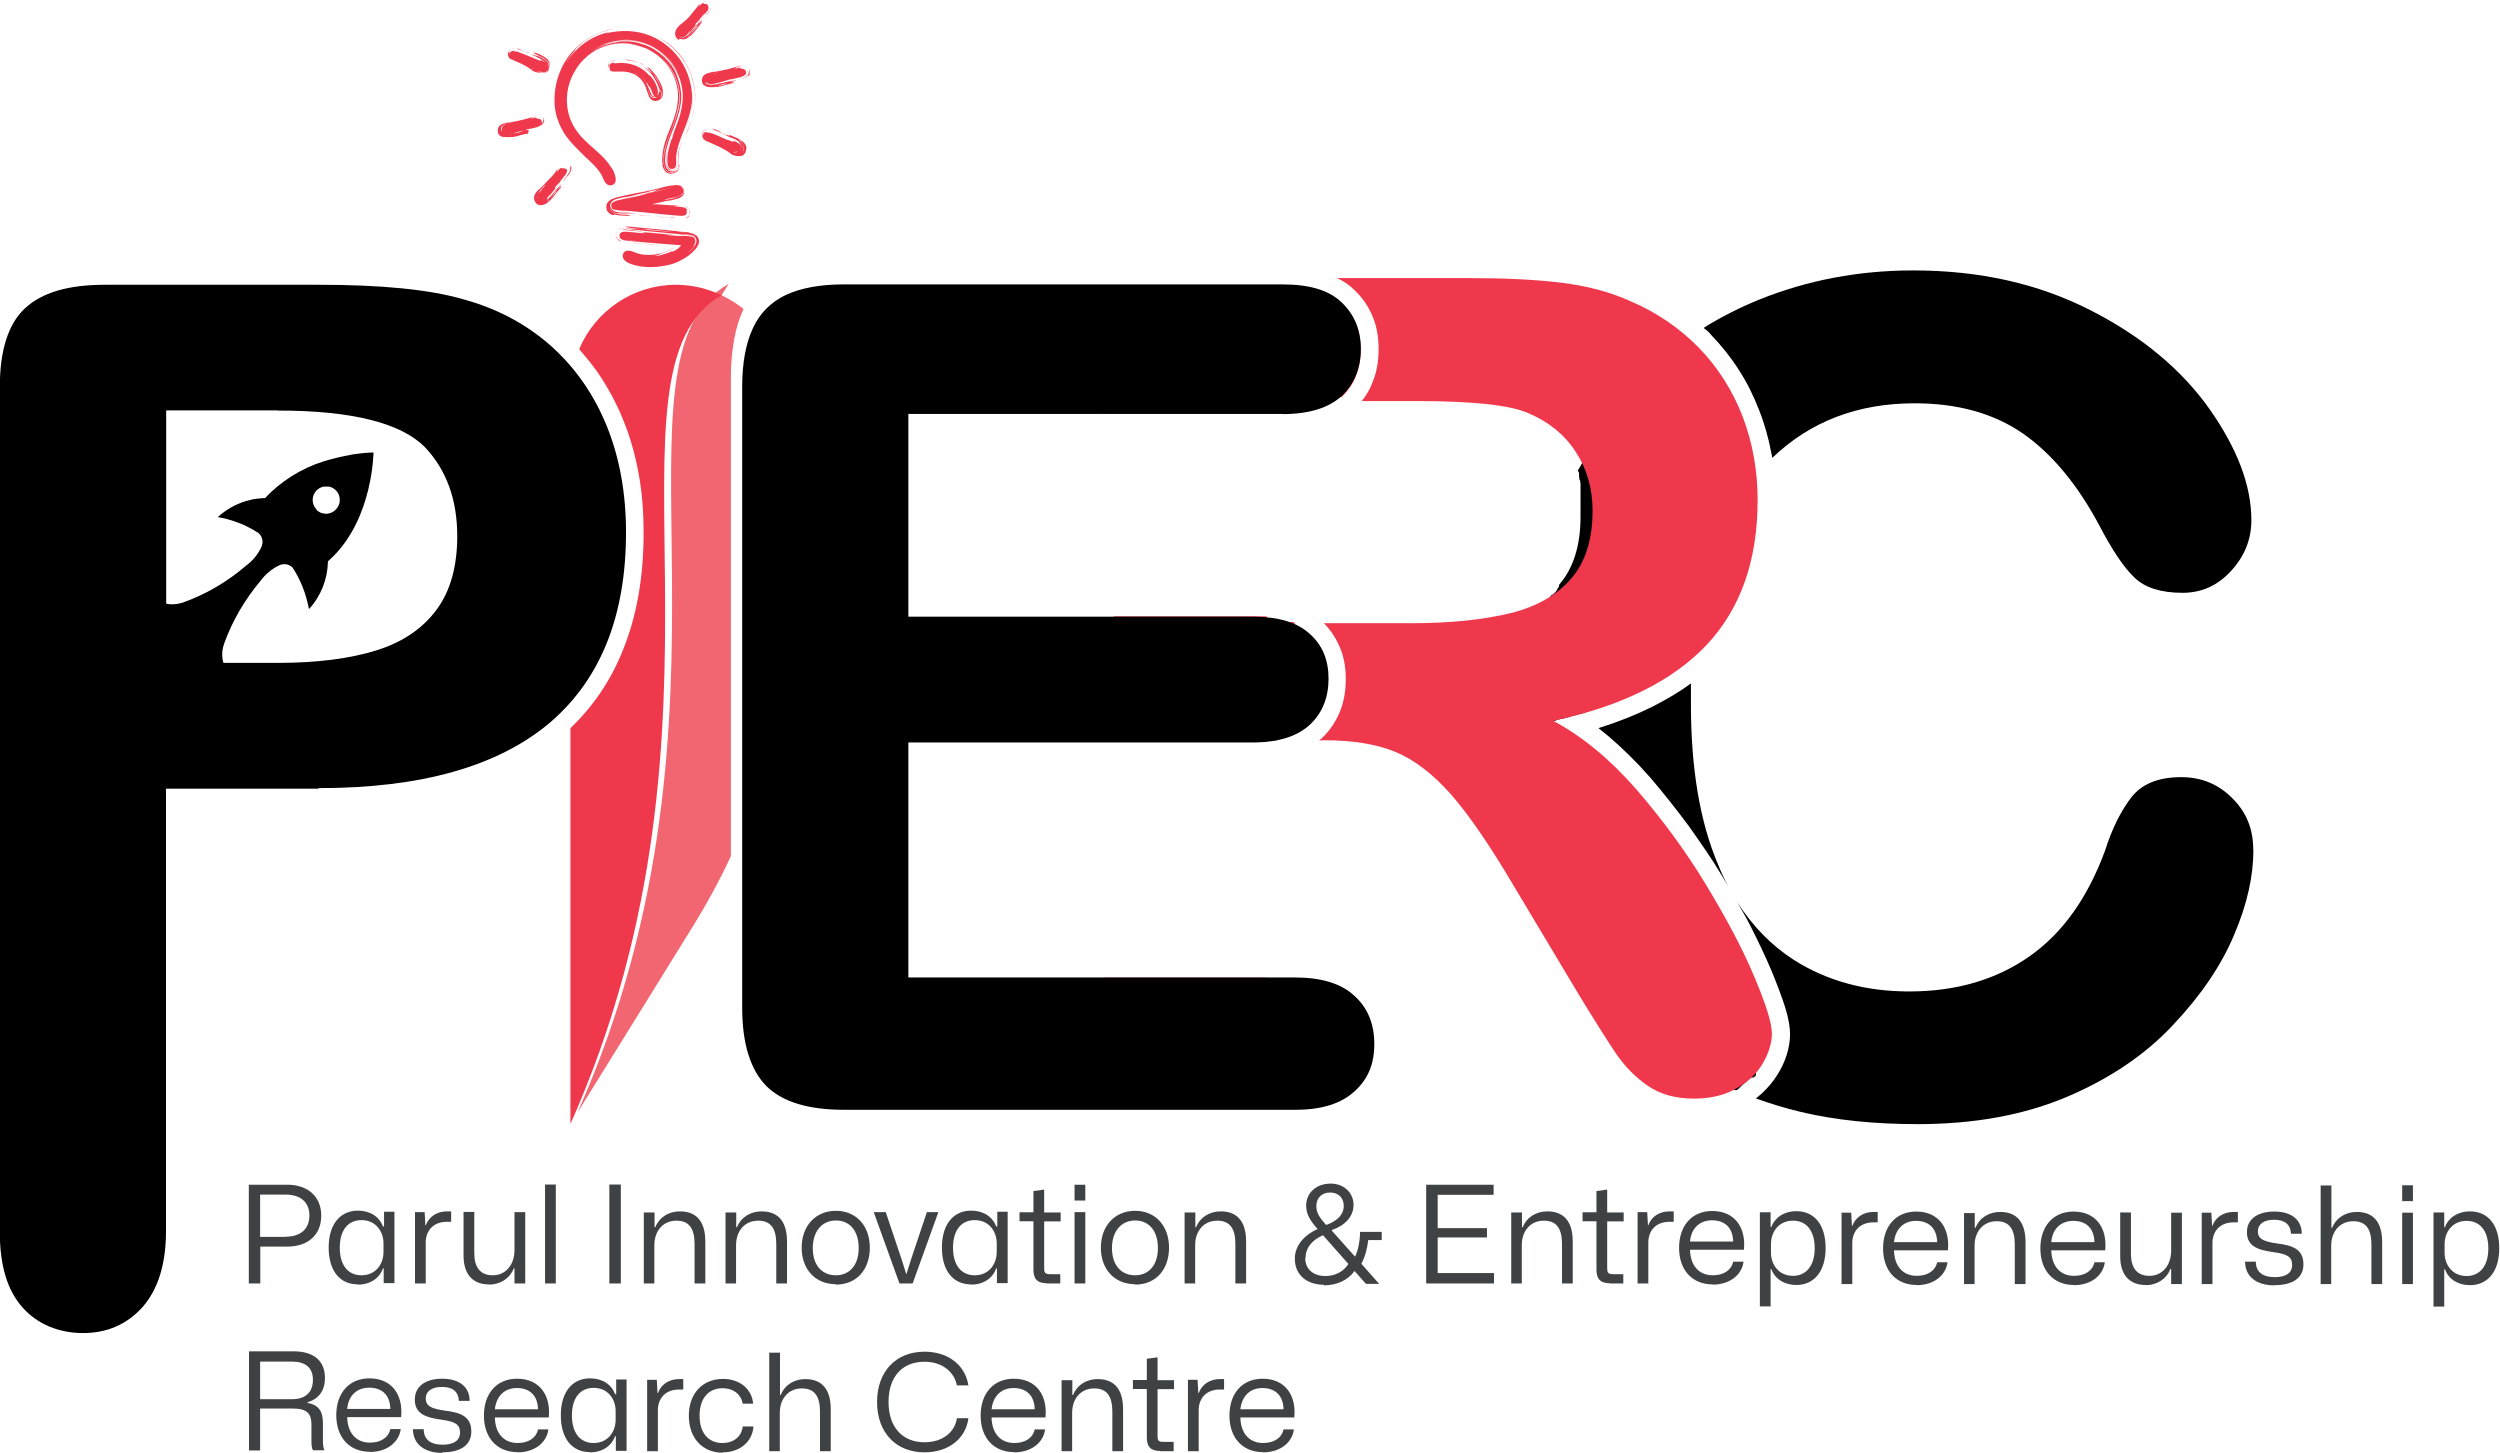 <svg width="148" height="86" viewBox="0 0 148 86" fill="none" xmlns="http://www.w3.org/2000/svg">
<g clip-path="url(#clip0_247_2)">
<g clip-path="url(#clip1_247_2)">
<path fill-rule="evenodd" clip-rule="evenodd" d="M42.72 17.476C43.18 17.707 43.608 17.961 44.003 18.281V18.303V18.325C43.751 18.877 43.564 19.473 43.455 20.135C43.345 20.774 43.268 21.492 43.268 22.242V50.684C42.654 52.019 41.941 53.321 41.173 54.59L34.187 65.865C44.913 41.781 35.393 21.216 43.136 16.803" fill="#F16670"/>
<path fill-rule="evenodd" clip-rule="evenodd" d="M34.297 20.642C35.251 18.413 37.466 16.858 40.022 16.858C40.976 16.858 41.897 17.09 42.72 17.476C34.987 21.889 44.497 42.454 33.77 66.538V43.105C35.119 41.814 36.161 40.28 36.874 38.493C37.697 36.474 38.102 34.157 38.102 31.543C38.102 30.329 38.015 29.159 37.806 28.034C37.598 26.909 37.302 25.85 36.896 24.868C36.49 23.853 35.986 22.937 35.393 22.065C35.053 21.58 34.68 21.128 34.297 20.686" fill="#EF384C"/>
<path d="M16.452 24.294H9.838V39.243H16.452C18.777 39.243 20.718 38.989 22.276 38.504C23.833 38.019 25.018 37.213 25.84 36.099C26.663 34.996 27.069 33.528 27.069 31.741C27.069 29.579 26.433 27.835 25.171 26.489C23.756 25.044 20.861 24.305 16.452 24.305M18.843 46.69H9.827V72.882C9.827 74.857 9.345 76.346 8.434 77.383C7.524 78.398 6.339 78.917 4.925 78.917C3.51 78.917 2.226 78.409 1.338 77.405C0.428 76.39 -0.011 74.901 -0.011 72.948V22.915C-0.011 20.73 0.494 19.175 1.47 18.259C2.479 17.321 4.025 16.858 6.219 16.858H18.843C22.583 16.858 25.434 17.134 27.474 17.73C29.46 18.281 31.171 19.197 32.629 20.488C34.066 21.779 35.163 23.356 35.92 25.221C36.676 27.085 37.06 29.192 37.06 31.509C37.06 36.496 35.536 40.258 32.498 42.829C29.438 45.377 24.919 46.657 18.876 46.657L18.854 46.679L18.843 46.69Z" fill="black"/>
<path d="M100.893 19.385C101.924 18.745 103.021 18.193 104.162 17.73C107.013 16.582 110.051 16.009 113.265 16.009C117.191 16.009 120.679 16.792 123.761 18.369C126.821 19.925 129.168 21.9 130.813 24.228C132.437 26.545 133.281 28.729 133.281 30.792C133.281 31.94 132.875 32.933 132.075 33.804C131.274 34.676 130.32 35.095 129.201 35.095C127.951 35.095 126.986 34.797 126.371 34.202C125.735 33.606 125.044 32.569 124.277 31.101C122.993 28.696 121.491 26.876 119.758 25.662C118.025 24.471 115.897 23.875 113.342 23.875C109.964 23.875 107.156 24.956 104.918 27.108C104.918 27.041 104.896 26.975 104.874 26.876C104.71 25.982 104.469 25.11 104.14 24.283C103.822 23.456 103.427 22.65 102.955 21.922C102.473 21.161 101.924 20.477 101.31 19.837C101.178 19.671 101.036 19.539 100.871 19.429M102.725 64.541C102.067 64.244 101.42 63.902 100.805 63.526C99.094 62.489 97.515 61.143 96.078 59.466C94.795 57.933 93.709 56.234 92.788 54.325C91.878 52.416 91.209 50.398 90.759 48.246C90.309 46.095 90.079 43.789 90.079 41.384C90.079 39.497 90.21 37.71 90.463 36.011H90.55V35.989H90.572L90.616 35.967L90.66 35.945H90.847V35.923H90.868L90.891 35.901L90.934 35.879L90.978 35.856H91.066L91.11 35.812L91.154 35.79L91.198 35.768L91.219 35.746H91.242V35.724H91.285V35.702H91.329V35.68H91.351L91.373 35.658L91.461 35.592L91.483 35.569H91.505V35.547H91.549V35.525H91.592V35.503H91.614L91.658 35.459H91.68V35.437H91.724V35.415H91.746V35.371L91.768 35.327L91.812 35.283L91.834 35.261V35.239H91.856V35.217H91.9V35.194H91.943V35.15H92.009L92.031 35.084L92.075 35.062L92.097 35.04V35.018H92.119V34.996H92.141L92.163 34.93V34.908H92.185L92.207 34.841L92.229 34.819V34.797H92.251V34.775H92.272V34.731H92.294V34.687V34.643L92.316 34.599C93.139 33.639 93.567 32.304 93.567 30.605V30.561V30.517V30.472V30.428V30.34V30.296V30.252V30.208V30.163V30.119V30.075V30.009V29.943V29.877V29.811V29.766V29.722V29.678V29.634V29.59V29.502V29.457V29.369V29.325V29.281V29.237V29.193V29.104V29.06V29.016V28.972V28.928V28.884V28.84V28.796V28.751V28.707V28.663V28.575H93.545V28.531V28.486V28.442L93.501 28.398V28.31V28.266H93.479V28.2V28.156V28.111V28.023V27.979H93.457V27.935L93.413 27.891V27.847C94.302 26.258 95.376 24.835 96.605 23.577C97.614 22.518 98.7 21.602 99.873 20.775V20.797L99.917 20.841H99.939V20.863L99.983 20.907H100.005V20.951L100.049 20.995V21.017C101.189 22.209 102.056 23.566 102.648 25.122V25.166H102.67V25.232V25.298V25.342V25.43V25.475L102.692 25.497V25.563V25.629V25.717V25.762V25.806L102.714 25.828V25.894V25.982L102.736 26.026V26.092V26.137V26.225L102.758 26.269C102.802 26.401 102.823 26.545 102.867 26.71V26.754L102.911 26.92V26.964C102.977 27.24 103.021 27.538 103.076 27.814V27.88V27.924V28.012C103.076 28.122 103.098 28.244 103.12 28.354C103.01 28.465 102.911 28.608 102.802 28.74C100.794 31.333 99.632 34.841 99.314 39.255C99.226 39.321 99.127 39.42 99.04 39.486L98.952 39.552L98.864 39.619C98.864 39.619 98.678 39.751 98.59 39.828H98.546L98.48 39.894H98.458C98.458 39.894 98.327 40.005 98.25 40.06L98.162 40.126L98.074 40.192L97.965 40.258L97.899 40.303H97.855L97.789 40.369H97.745L97.68 40.435H97.636L97.57 40.501H97.548L97.46 40.567L97.35 40.634L97.241 40.7L97.153 40.744H97.131L97.109 40.766L97.022 40.81L96.934 40.854L96.846 40.92H96.824C96.824 40.92 96.692 41.009 96.594 41.053L96.484 41.119L96.374 41.185L96.265 41.229L96.177 41.273H96.133L96.045 41.34H96.001L95.914 41.406L95.804 41.45L95.672 41.516L95.541 41.56L95.431 41.604L95.322 41.649H95.278L95.19 41.693H95.124L95.058 41.737H94.993C94.828 41.825 94.674 41.869 94.488 41.947H94.444L94.334 41.991H94.312L94.225 42.035H94.181L94.093 42.079L93.983 42.123L93.852 42.167L93.72 42.211L93.589 42.255H93.479L93.413 42.3H93.303L93.26 42.344H93.172L93.106 42.388H92.996V42.41L92.865 42.454L92.7 42.498L92.536 42.542H92.492C92.382 42.564 92.261 42.586 92.174 42.63H92.152L92.02 42.675H91.79L91.768 42.719L91.603 42.763C93.314 43.679 94.938 45.014 96.506 46.801C98.052 48.588 99.445 50.475 100.663 52.494C101.88 54.513 102.834 56.3 103.514 57.933C104.194 59.544 104.545 60.669 104.545 61.265C104.545 61.861 104.337 62.5 103.953 63.129V63.151V63.173V63.196V63.218V63.24V63.262V63.284V63.306V63.328V63.35V63.372V63.394V63.416V63.438V63.46V63.482V63.504V63.526V63.548V63.571V63.593V63.615V63.637H103.931V63.659V63.681V63.703V63.725H103.865V63.747H103.822V63.791H103.635L102.834 64.53L102.725 64.541ZM100.103 40.457V41.693C100.103 45.477 100.63 48.643 101.705 51.17C101.891 51.633 102.089 52.063 102.319 52.483C102.209 52.295 102.089 52.097 101.979 51.909C101.365 50.872 100.674 49.89 99.972 48.897C99.259 47.937 98.513 46.988 97.713 46.051C96.89 45.113 96.045 44.285 95.201 43.568C95.014 43.403 94.817 43.27 94.63 43.105C95.793 42.741 96.846 42.322 97.8 41.847C98.667 41.406 99.445 40.953 100.147 40.424L100.103 40.446V40.457ZM133.402 50.287C133.402 51.843 133.04 53.52 132.261 55.34C131.504 57.15 130.298 58.926 128.653 60.669C127.03 62.412 124.935 63.835 122.401 64.917C119.868 65.998 116.906 66.549 113.528 66.549C110.973 66.549 108.647 66.318 106.542 65.81C105.653 65.601 104.787 65.325 103.942 65.027C104.074 64.939 104.194 64.817 104.304 64.729C104.644 64.409 104.94 64.067 105.193 63.67C105.445 63.284 105.631 62.886 105.763 62.478C105.894 62.07 105.971 61.629 105.971 61.221C105.971 60.812 105.884 60.283 105.675 59.61C105.489 59.036 105.214 58.297 104.874 57.469C104.513 56.62 104.096 55.748 103.624 54.811C103.394 54.347 103.12 53.895 102.845 53.409C103.756 54.833 104.874 55.98 106.202 56.83C108.143 58.065 110.424 58.694 113.024 58.694C115.853 58.694 118.222 57.977 120.186 56.587C122.149 55.197 123.608 53.1 124.617 50.364C125.022 49.074 125.549 48.026 126.163 47.22C126.777 46.415 127.764 46.007 129.124 46.007C130.309 46.007 131.318 46.415 132.141 47.242C132.985 48.07 133.391 49.074 133.391 50.298L133.402 50.287Z" fill="black"/>
<path d="M74.735 82.172C75.415 82.172 75.963 82.536 75.985 83.43H73.43C73.517 82.646 74 82.172 74.735 82.172ZM74.779 85.978C75.733 85.978 76.49 85.448 76.599 84.621H75.985C75.876 85.129 75.415 85.426 74.779 85.426C73.978 85.426 73.452 84.875 73.43 83.915H76.621C76.753 82.624 76.095 81.62 74.746 81.62C73.539 81.62 72.783 82.492 72.783 83.805C72.783 85.118 73.561 85.967 74.768 85.967V85.989L74.779 85.978ZM70.326 85.912H70.962V83.407C71.006 82.69 71.488 82.26 72.212 82.26H72.465V81.642H72.212C71.642 81.642 71.159 81.94 70.962 82.47H70.94L70.896 81.686H70.326V85.912ZM68.681 85.912H69.481V85.36H68.889C68.593 85.36 68.527 85.294 68.527 84.996V82.238H69.503V81.708H68.527V80.351L67.891 80.44V81.697H67.068V82.227H67.891V85.095C67.891 85.625 68.099 85.901 68.713 85.901H68.692L68.681 85.912ZM62.835 85.912H63.471V83.639C63.471 82.812 63.975 82.194 64.776 82.194C65.511 82.194 65.851 82.635 65.851 83.573V85.912H66.487V83.43C66.487 82.117 65.851 81.642 64.984 81.642C64.348 81.642 63.778 81.962 63.526 82.58H63.482V81.708H62.846V85.934V85.912H62.835ZM60.005 82.172C60.685 82.172 61.233 82.536 61.255 83.43H58.7C58.788 82.646 59.27 82.172 60.005 82.172ZM60.049 85.978C61.003 85.978 61.76 85.448 61.87 84.621H61.255C61.146 85.129 60.685 85.426 60.049 85.426C59.248 85.426 58.722 84.875 58.7 83.915H61.892C62.023 82.624 61.365 81.62 60.016 81.62C58.81 81.62 58.053 82.492 58.053 83.805C58.053 85.118 58.831 85.967 60.038 85.967V85.989L60.049 85.978ZM54.73 85.978C56.144 85.978 57.175 85.173 57.329 83.959H56.649C56.517 84.809 55.782 85.382 54.73 85.382C53.424 85.382 52.602 84.489 52.602 82.999C52.602 81.51 53.402 80.616 54.73 80.616C55.761 80.616 56.484 81.19 56.649 82.017H57.329C57.142 80.804 56.123 80.02 54.73 80.02C53.041 80.02 51.922 81.19 51.922 82.999C51.922 84.809 53.041 85.978 54.73 85.978ZM45.528 85.912H46.164V83.639C46.164 82.812 46.668 82.194 47.469 82.194C48.204 82.194 48.544 82.635 48.544 83.573V85.912H49.18V83.43C49.18 82.117 48.544 81.642 47.677 81.642C47.041 81.642 46.471 81.962 46.218 82.58H46.175V80.076H45.538V85.934V85.912H45.528ZM42.786 85.978C43.795 85.978 44.54 85.36 44.606 84.445H43.97C43.904 85.04 43.444 85.426 42.764 85.426C41.941 85.426 41.415 84.831 41.415 83.816C41.415 82.801 41.919 82.183 42.786 82.183C43.378 82.183 43.86 82.503 43.97 83.099H44.584C44.519 82.227 43.784 81.631 42.807 81.631C41.579 81.631 40.779 82.503 40.779 83.816C40.779 85.129 41.579 86 42.786 86V85.978ZM38.311 85.912H38.947V83.407C38.991 82.69 39.473 82.26 40.197 82.26H40.449V81.642H40.197C39.627 81.642 39.144 81.94 38.947 82.47H38.925L38.881 81.686H38.311V85.912ZM35.141 85.426C34.362 85.426 33.858 84.853 33.858 83.793C33.858 82.734 34.362 82.161 35.141 82.161C35.986 82.161 36.446 82.823 36.446 83.54V84.047C36.446 84.764 35.986 85.426 35.141 85.426ZM34.933 85.978C35.667 85.978 36.216 85.592 36.413 85.018H36.457V85.89H37.093V81.664H36.479V82.536H36.413C36.205 81.962 35.657 81.598 34.933 81.598C33.902 81.598 33.2 82.381 33.2 83.782C33.2 85.184 33.88 85.967 34.933 85.967V85.989V85.978ZM30.6 82.172C31.28 82.172 31.829 82.536 31.851 83.43H29.295C29.383 82.646 29.866 82.172 30.6 82.172ZM30.644 85.978C31.598 85.978 32.355 85.448 32.465 84.621H31.851C31.741 85.129 31.28 85.426 30.644 85.426C29.843 85.426 29.317 84.875 29.295 83.915H32.487C32.618 82.624 31.96 81.62 30.611 81.62C29.405 81.62 28.648 82.492 28.648 83.805C28.648 85.118 29.427 85.967 30.633 85.967V85.989L30.644 85.978ZM26.191 85.978C27.244 85.978 27.902 85.57 27.902 84.742C27.902 83.827 27.222 83.617 26.323 83.507C25.566 83.396 25.204 83.253 25.204 82.79C25.204 82.381 25.544 82.106 26.158 82.106C26.773 82.106 27.134 82.359 27.167 82.933H27.803C27.803 82.106 27.189 81.62 26.18 81.62C25.171 81.62 24.557 82.084 24.557 82.856C24.557 83.683 25.171 83.915 26.136 84.047C26.915 84.158 27.233 84.301 27.233 84.809C27.233 85.272 26.871 85.526 26.202 85.526C25.533 85.526 25.084 85.25 25.084 84.61H24.447C24.447 85.437 25.061 86.011 26.18 86.011V85.989L26.191 85.978ZM21.859 82.15C22.539 82.15 23.087 82.514 23.109 83.407H20.554C20.62 82.624 21.124 82.15 21.859 82.15ZM21.903 85.956C22.857 85.956 23.614 85.426 23.724 84.599H23.109C23 85.106 22.539 85.404 21.903 85.404C21.102 85.404 20.576 84.853 20.554 83.893H23.745C23.877 82.602 23.219 81.598 21.87 81.598C20.663 81.598 19.907 82.47 19.907 83.782C19.907 85.095 20.685 85.945 21.892 85.945V85.967L21.903 85.956ZM15.399 82.834V80.605H17.274C18.031 80.605 18.525 80.925 18.525 81.686C18.525 82.348 18.163 82.834 17.274 82.834H15.399ZM14.719 85.868H15.399V83.385H17.318C18.207 83.385 18.437 83.705 18.437 84.345V85.217C18.437 85.493 18.437 85.702 18.525 85.857H19.205C19.117 85.647 19.117 85.415 19.117 85.239V84.224C19.117 83.562 18.865 83.165 18.207 83.054V83.01C18.887 82.823 19.238 82.293 19.238 81.587C19.238 80.572 18.602 79.998 17.362 79.998H14.741V85.857H14.719V85.868ZM77.29 74.46C77.29 73.886 77.652 73.423 78.321 73.125L79.824 74.824C79.55 75.265 79.067 75.541 78.453 75.541C77.795 75.541 77.268 75.177 77.268 74.46H77.29ZM78.497 72.507C78.179 72.143 77.927 71.845 77.927 71.404C77.927 70.94 78.223 70.598 78.749 70.598C79.232 70.598 79.55 70.918 79.55 71.382C79.55 71.911 79.166 72.275 78.541 72.507H78.497ZM78.365 76.093C79.1 76.093 79.78 75.817 80.186 75.243L80.866 76.004H81.645L80.592 74.813C80.8 74.449 80.954 73.875 80.998 73.412H81.798V72.926H80.515C80.515 73.412 80.405 74.03 80.219 74.394L78.848 72.86V72.816C79.605 72.562 80.131 72.033 80.131 71.327C80.131 70.621 79.561 70.069 78.782 70.069C77.916 70.069 77.323 70.621 77.323 71.382C77.323 71.911 77.597 72.297 78.003 72.761C77.137 73.147 76.654 73.798 76.654 74.504C76.654 75.541 77.433 76.06 78.387 76.06L78.343 76.104L78.365 76.093ZM146.026 75.541C145.181 75.541 144.721 74.879 144.721 74.162V73.654C144.721 72.937 145.181 72.275 146.026 72.275C146.805 72.275 147.309 72.849 147.309 73.908C147.309 74.967 146.783 75.541 146.026 75.541ZM144.063 77.35H144.699V75.144H144.743C144.951 75.718 145.499 76.082 146.223 76.082C147.254 76.082 147.956 75.298 147.956 73.897C147.956 72.496 147.276 71.713 146.223 71.713C145.488 71.713 144.94 72.099 144.743 72.65H144.699V71.779H144.063V77.339V77.35ZM142.209 76.016H142.845V71.79H142.209V76.016ZM142.209 71.106H142.845V70.168H142.209V71.106ZM137.372 76.016H138.008V73.743C138.008 72.915 138.513 72.297 139.314 72.297C140.048 72.297 140.388 72.739 140.388 73.677V76.016H141.024V73.533C141.024 72.22 140.388 71.746 139.522 71.746C138.886 71.746 138.315 72.066 138.063 72.684H138.019V70.179H137.383V76.037V76.016H137.372ZM134.652 76.082C135.705 76.082 136.363 75.674 136.363 74.846C136.363 73.93 135.683 73.721 134.784 73.61C134.027 73.5 133.665 73.357 133.665 72.893C133.665 72.485 134.005 72.209 134.619 72.209C135.233 72.209 135.595 72.463 135.628 73.037H136.264C136.264 72.209 135.65 71.724 134.641 71.724C133.632 71.724 133.018 72.187 133.018 72.937C133.018 73.765 133.632 73.996 134.597 74.129C135.376 74.239 135.694 74.383 135.694 74.89C135.694 75.353 135.332 75.607 134.663 75.607C133.994 75.607 133.544 75.332 133.544 74.692H132.908C132.908 75.519 133.522 76.093 134.641 76.093L134.652 76.082ZM130.342 76.016H130.978V73.511C131.022 72.794 131.504 72.364 132.228 72.364H132.481V71.746H132.228C131.658 71.746 131.153 72.044 130.978 72.573H130.956L130.912 71.79H130.342V76.016ZM127.03 76.082C127.688 76.082 128.258 75.718 128.488 75.122H128.532V76.016H129.168V71.79H128.532V74.041C128.532 74.912 128.006 75.53 127.249 75.53C126.492 75.53 126.152 75.045 126.152 74.217V71.779H125.516V74.372C125.516 75.497 126.086 76.071 127.019 76.071L127.03 76.082ZM122.741 72.275C123.421 72.275 123.97 72.639 123.991 73.533H121.436C121.502 72.75 122.006 72.275 122.741 72.275ZM122.785 76.082C123.739 76.082 124.496 75.552 124.606 74.725H123.991C123.882 75.232 123.421 75.53 122.785 75.53C121.984 75.53 121.458 74.978 121.436 74.019H124.628C124.759 72.728 124.101 71.724 122.752 71.724C121.546 71.724 120.789 72.595 120.789 73.908C120.789 75.221 121.568 76.071 122.774 76.071V76.093L122.785 76.082ZM116.259 76.016H116.895V73.743C116.895 72.915 117.4 72.297 118.2 72.297C118.935 72.297 119.275 72.739 119.275 73.677V76.016H119.911V73.533C119.911 72.22 119.275 71.746 118.409 71.746C117.773 71.746 117.202 72.066 116.95 72.684H116.906V71.812H116.27V76.037V76.016H116.259ZM113.429 72.275C114.109 72.275 114.658 72.639 114.68 73.533H112.124C112.212 72.75 112.695 72.275 113.429 72.275ZM113.473 76.082C114.427 76.082 115.184 75.552 115.294 74.725H114.68C114.57 75.232 114.109 75.53 113.473 75.53C112.673 75.53 112.146 74.978 112.124 74.019H115.316C115.447 72.728 114.789 71.724 113.44 71.724C112.234 71.724 111.477 72.595 111.477 73.908C111.477 75.221 112.256 76.071 113.462 76.071V76.093L113.473 76.082ZM109.02 76.016H109.656V73.511C109.7 72.794 110.183 72.364 110.907 72.364H111.159V71.746H110.907C110.336 71.746 109.854 72.044 109.656 72.573H109.635L109.591 71.79H109.02V76.016ZM106.147 75.53C105.302 75.53 104.842 74.868 104.842 74.151V73.643C104.842 72.926 105.302 72.264 106.147 72.264C106.925 72.264 107.43 72.838 107.43 73.897C107.43 74.956 106.904 75.53 106.147 75.53ZM104.184 77.339H104.82V75.133H104.864C105.072 75.707 105.62 76.071 106.344 76.071C107.375 76.071 108.077 75.287 108.077 73.886C108.077 72.485 107.397 71.702 106.344 71.702C105.609 71.702 105.061 72.088 104.864 72.639H104.82V71.768H104.184V77.328V77.339ZM101.354 72.242C102.034 72.242 102.582 72.606 102.604 73.5H100.049C100.114 72.717 100.619 72.242 101.354 72.242ZM101.398 76.049C102.352 76.049 103.109 75.519 103.218 74.692H102.604C102.494 75.199 102.034 75.497 101.398 75.497C100.597 75.497 100.071 74.945 100.049 73.986H103.24C103.372 72.695 102.714 71.691 101.365 71.691C100.158 71.691 99.401 72.562 99.401 73.875C99.401 75.188 100.18 76.037 101.387 76.037V76.06L101.398 76.049ZM96.945 75.982H97.581V73.478C97.625 72.761 98.107 72.331 98.831 72.331H99.084V71.713H98.831C98.261 71.713 97.756 72.011 97.581 72.54H97.559L97.515 71.757H96.945V75.982ZM95.3 75.982H96.1V75.431H95.508C95.212 75.431 95.146 75.365 95.146 75.067V72.308H96.122V71.779H95.146V70.422L94.51 70.51V71.768H93.687V72.297H94.51V75.166C94.51 75.695 94.718 75.971 95.332 75.971H95.311L95.3 75.982ZM89.454 75.982H90.09V73.71C90.09 72.882 90.594 72.264 91.395 72.264C92.13 72.264 92.47 72.706 92.47 73.643V75.982H93.106V73.5C93.106 72.187 92.47 71.713 91.603 71.713C90.967 71.713 90.397 72.033 90.145 72.65H90.101V71.779H89.465V76.004V75.982H89.454ZM84.43 75.982H88.445V75.365H85.111V73.257H88.028V72.706H85.111V70.731H88.423V70.135H84.43V75.993V75.982ZM70.117 75.982H70.754V73.71C70.754 72.882 71.258 72.264 72.059 72.264C72.794 72.264 73.134 72.706 73.134 73.643V75.982H73.77V73.5C73.77 72.187 73.134 71.713 72.267 71.713C71.631 71.713 71.061 72.033 70.808 72.65H70.764V71.779H70.128V76.004V75.982H70.117ZM67.2 75.497C66.355 75.497 65.829 74.879 65.829 73.886C65.829 72.893 66.377 72.253 67.2 72.253C68.023 72.253 68.549 72.871 68.549 73.886C68.549 74.901 68.001 75.497 67.2 75.497ZM67.2 76.049C68.428 76.049 69.207 75.155 69.207 73.864C69.207 72.573 68.406 71.68 67.2 71.68C65.993 71.68 65.171 72.573 65.171 73.864C65.171 75.155 65.993 76.026 67.2 76.026V76.049ZM63.614 75.982H64.25V71.757H63.614V75.982ZM63.614 71.073H64.25V70.135H63.614V71.073ZM61.968 75.982H62.769V75.431H62.177C61.881 75.431 61.815 75.365 61.815 75.067V72.308H62.791V71.779H61.815V70.422L61.179 70.51V71.768H60.356V72.297H61.179V75.166C61.179 75.695 61.387 75.971 62.001 75.971H61.979L61.968 75.982ZM57.702 75.497C56.923 75.497 56.419 74.923 56.419 73.864C56.419 72.805 56.923 72.231 57.702 72.231C58.546 72.231 59.007 72.893 59.007 73.61V74.118C59.007 74.835 58.546 75.497 57.702 75.497ZM57.493 76.049C58.228 76.049 58.777 75.662 58.974 75.089H59.018V75.96H59.654V71.735H59.04V72.606H58.974C58.766 72.033 58.217 71.669 57.493 71.669C56.462 71.669 55.761 72.452 55.761 73.853C55.761 75.254 56.441 76.037 57.493 76.037V76.06V76.049ZM53.249 75.982H54.028L55.552 71.757H54.872L53.94 74.537L53.666 75.409H53.644L53.37 74.537L52.437 71.757H51.724L53.249 75.982ZM49.487 75.497C48.642 75.497 48.116 74.879 48.116 73.886C48.116 72.893 48.664 72.253 49.487 72.253C50.309 72.253 50.836 72.871 50.836 73.886C50.836 74.901 50.288 75.497 49.487 75.497ZM49.487 76.049C50.715 76.049 51.494 75.155 51.494 73.864C51.494 72.573 50.693 71.68 49.487 71.68C48.281 71.68 47.458 72.573 47.458 73.864C47.458 75.155 48.281 76.026 49.487 76.026V76.049ZM42.939 75.982H43.575V73.71C43.575 72.882 44.08 72.264 44.88 72.264C45.615 72.264 45.955 72.706 45.955 73.643V75.982H46.591V73.5C46.591 72.187 45.955 71.713 45.089 71.713C44.453 71.713 43.882 72.033 43.63 72.65H43.586V71.779H42.95V76.004V75.982H42.939ZM38.102 75.982H38.738V73.71C38.738 72.882 39.243 72.264 40.044 72.264C40.779 72.264 41.118 72.706 41.118 73.643V75.982H41.755V73.5C41.755 72.187 41.118 71.713 40.252 71.713C39.616 71.713 39.045 72.033 38.793 72.65H38.749V71.779H38.113V76.004V75.982H38.102ZM36.073 75.982H36.753V70.124H36.073V75.982ZM32.267 75.982H32.904V70.124H32.267V75.982ZM28.955 76.049C29.613 76.049 30.183 75.684 30.414 75.089H30.458V75.982H31.094V71.757H30.458V74.007C30.458 74.879 29.931 75.497 29.174 75.497C28.418 75.497 28.078 75.011 28.078 74.184V71.746H27.442V74.338C27.442 75.464 28.012 76.037 28.944 76.037L28.955 76.049ZM24.568 75.982H25.204V73.478C25.248 72.761 25.731 72.331 26.454 72.331H26.707V71.713H26.454C25.884 71.713 25.401 72.011 25.204 72.54H25.182L25.138 71.757H24.568V75.982ZM21.398 75.497C20.62 75.497 20.115 74.923 20.115 73.864C20.115 72.805 20.62 72.231 21.398 72.231C22.243 72.231 22.703 72.893 22.703 73.61V74.118C22.703 74.835 22.243 75.497 21.398 75.497ZM21.19 76.049C21.925 76.049 22.473 75.662 22.671 75.089H22.714V75.96H23.351V71.735H22.736V72.606H22.671C22.462 72.033 21.914 71.669 21.19 71.669C20.159 71.669 19.457 72.452 19.457 73.853C19.457 75.254 20.137 76.037 21.19 76.037V76.06V76.049ZM16.901 73.224H15.399V70.72H16.901C17.746 70.72 18.316 71.128 18.316 71.955C18.316 72.783 17.768 73.213 16.901 73.213V73.224ZM14.73 75.982H15.41V73.798H17.011C18.262 73.798 19.018 73.081 19.018 71.966C19.018 70.852 18.239 70.135 17.011 70.135H14.73V75.993V75.982Z" fill="#3F4244"/>
<path d="M41.875 0.033C41.875 0.033 41.788 -0.011 41.788 0.011C41.788 0.011 41.853 0.011 41.875 0.033ZM41.513 0.971C41.513 0.971 41.645 0.783 41.722 0.717C41.656 0.783 41.59 0.883 41.513 0.971ZM30.304 2.692C30.304 2.692 30.414 2.692 30.414 2.714C30.414 2.714 30.326 2.67 30.304 2.692ZM30.984 3.078C30.984 3.078 31.192 3.144 31.302 3.188C31.215 3.144 31.094 3.1 30.984 3.078ZM32.212 7.072V7.006V7.116V7.072ZM32.169 6.895C32.169 6.895 32.212 7.061 32.169 7.083C32.169 7.149 32.125 7.315 32.059 7.337C31.993 7.381 31.927 7.425 31.872 7.447C31.763 7.491 31.62 7.535 31.511 7.58C31.62 7.58 31.675 7.535 31.741 7.513C31.829 7.491 31.927 7.469 32.037 7.403C32.081 7.381 32.147 7.337 32.169 7.271C32.169 7.249 32.191 7.204 32.212 7.182V7.226C32.212 7.226 32.191 7.271 32.169 7.293C32.191 7.249 32.212 7.182 32.212 7.127C32.212 7.061 32.212 6.995 32.169 6.895ZM40.219 2.284C40.219 2.284 40.406 2.35 40.493 2.328C40.559 2.328 40.625 2.284 40.68 2.262C40.767 2.218 40.844 2.151 40.91 2.096C41.14 1.865 41.316 1.611 41.524 1.357C41.568 1.313 41.59 1.192 41.48 1.313C41.393 1.401 41.294 1.5 41.206 1.611C41.206 1.611 41.25 1.545 41.294 1.545C41.25 1.633 41.184 1.71 41.108 1.776L41.239 1.611C41.129 1.743 41.009 1.865 40.877 2.019C40.833 2.063 40.811 2.151 40.691 2.207C40.921 1.997 41.009 1.798 41.195 1.611C41.195 1.611 41.327 1.445 41.404 1.379C41.404 1.401 41.36 1.423 41.338 1.445C41.425 1.335 41.524 1.192 41.612 1.103C41.294 1.379 41.042 1.765 40.724 2.085C40.811 1.975 40.932 1.876 40.976 1.787C40.844 1.92 40.767 2.107 40.471 2.229H40.537C40.471 2.273 40.307 2.251 40.241 2.185C40.175 2.118 40.153 2.052 40.131 1.975C40.131 2.041 40.197 2.107 40.219 2.162C40.263 2.229 40.384 2.273 40.471 2.251C40.406 2.251 40.285 2.229 40.219 2.162C40.263 2.185 40.329 2.229 40.406 2.229C40.482 2.229 40.537 2.207 40.592 2.162C40.592 2.162 40.636 2.162 40.636 2.118L40.592 2.162C40.504 2.207 40.362 2.229 40.296 2.162C40.362 2.207 40.482 2.207 40.548 2.162C40.614 2.118 40.658 2.074 40.713 2.03C40.669 2.074 40.603 2.14 40.526 2.162C40.691 2.074 40.778 1.909 40.888 1.798C40.844 1.865 40.8 1.964 40.724 2.03C40.91 1.842 41.064 1.644 41.228 1.434C41.206 1.434 41.162 1.478 41.14 1.478L41.162 1.456V1.434C41.294 1.269 41.437 1.114 41.601 0.927C41.711 0.816 41.941 0.651 41.941 0.485C41.941 0.254 41.809 0.232 41.755 0.232H41.667C41.667 0.232 41.689 0.232 41.689 0.21C41.689 0.188 41.623 0.166 41.557 0.21C41.491 0.254 41.425 0.32 41.371 0.375C41.338 0.408 41.338 0.397 41.371 0.353C41.415 0.287 41.371 0.375 41.349 0.397C41.349 0.353 41.415 0.309 41.415 0.287H41.393C41.393 0.287 41.458 0.199 41.524 0.154C41.59 0.11 41.711 0.088 41.798 0.088C41.59 0.066 41.458 0.199 41.36 0.298C41.272 0.408 41.195 0.53 41.108 0.618C40.921 0.85 40.767 1.059 40.581 1.214C40.471 1.302 40.351 1.401 40.241 1.489C40.131 1.6 39.989 1.721 39.967 1.975C39.967 2.019 39.967 2.085 40.011 2.185C40.054 2.251 40.098 2.317 40.197 2.372L40.219 2.306V2.284ZM31.434 3.244H31.478C31.478 3.244 31.686 3.332 31.796 3.376C31.686 3.332 31.565 3.266 31.434 3.244ZM31.522 7.469C31.522 7.469 31.752 7.425 31.84 7.359C31.752 7.403 31.631 7.447 31.522 7.469ZM30.107 3.431C30.381 3.564 30.611 3.663 30.863 3.773C31.138 3.906 31.368 4.049 31.576 4.215C31.62 4.237 31.741 4.281 31.851 4.303C31.938 4.303 32.037 4.347 32.191 4.303C32.256 4.303 32.355 4.237 32.421 4.17C32.487 4.104 32.509 4.005 32.531 3.961V3.707C32.509 3.641 32.465 3.575 32.421 3.519C32.333 3.431 32.256 3.387 32.169 3.332C32.004 3.244 31.851 3.166 31.686 3.122C31.62 3.1 31.522 3.122 31.686 3.188C31.796 3.255 31.938 3.321 32.07 3.398C32.07 3.376 32.004 3.354 31.982 3.332C32.07 3.376 32.169 3.398 32.256 3.497C32.191 3.453 32.125 3.409 32.07 3.387C32.136 3.431 32.234 3.475 32.322 3.553C32.388 3.619 32.531 3.74 32.509 3.939C32.509 3.983 32.509 4.049 32.487 4.126C32.487 4.192 32.399 4.292 32.278 4.314C32.553 4.181 32.531 3.873 32.41 3.696C32.3 3.53 32.18 3.486 32.07 3.42C32.07 3.42 31.862 3.332 31.774 3.288C31.796 3.288 31.84 3.31 31.862 3.332C31.697 3.288 31.565 3.244 31.423 3.2C31.609 3.288 31.807 3.387 32.015 3.497C32.125 3.564 32.224 3.608 32.311 3.729C32.355 3.795 32.399 3.861 32.399 3.961C32.399 4.027 32.399 4.126 32.311 4.192C32.377 4.104 32.399 4.005 32.377 3.917C32.377 3.806 32.289 3.729 32.245 3.707C32.289 3.751 32.333 3.795 32.355 3.873C32.377 3.939 32.355 4.005 32.355 4.082C32.355 4.159 32.289 4.215 32.224 4.27C32.158 4.314 32.092 4.314 32.015 4.292H32.059C31.895 4.292 31.763 4.248 31.653 4.203C31.763 4.248 31.884 4.27 32.015 4.292C31.949 4.292 31.905 4.27 31.829 4.248H31.993C32.059 4.248 32.158 4.248 32.245 4.203C32.114 4.27 31.993 4.203 31.905 4.203C31.971 4.203 32.037 4.226 32.136 4.203C32.202 4.203 32.3 4.137 32.322 4.038C32.3 4.126 32.212 4.17 32.114 4.17C31.982 4.17 31.84 4.148 31.73 4.104H31.708C31.708 4.104 31.62 4.06 31.576 4.06C31.532 4.06 31.489 4.016 31.467 3.994C31.357 3.972 31.236 3.884 31.127 3.861C31.083 3.861 31.061 3.839 31.017 3.817H30.973C30.973 3.817 30.929 3.773 30.907 3.773C30.929 3.773 30.951 3.795 30.973 3.817C31.16 3.884 31.335 3.95 31.522 4.049L31.5 4.027H31.544C31.544 4.027 31.653 4.115 31.73 4.137C31.73 4.137 31.708 4.137 31.686 4.115C31.851 4.181 32.026 4.281 32.212 4.281C32.3 4.281 32.399 4.192 32.421 4.093C32.421 4.005 32.399 3.906 32.333 3.839C32.399 3.884 32.465 4.005 32.443 4.093V3.884C32.399 3.817 32.355 3.773 32.311 3.718C32.202 3.63 32.081 3.586 31.971 3.53C31.993 3.553 32.015 3.575 32.037 3.597H31.971C31.807 3.53 31.653 3.464 31.565 3.431C31.127 3.244 30.885 3.155 30.589 3.045H30.425C30.425 3.045 30.447 3.045 30.447 3.023C30.447 3.001 30.403 3.001 30.315 3.023C30.227 3.045 30.151 3.155 30.151 3.233V3.188V3.255V3.089L30.129 3.111C30.129 3.045 30.216 2.946 30.293 2.902C30.381 2.857 30.458 2.857 30.502 2.835C30.436 2.835 30.37 2.857 30.293 2.902C30.227 2.924 30.129 3.012 30.085 3.111C30.019 3.299 30.151 3.475 30.293 3.553L30.162 3.464L30.107 3.431ZM41.831 7.568H41.897C41.897 7.568 41.897 7.568 41.919 7.568H41.831ZM41.447 1.136H41.425C41.36 1.247 41.294 1.346 41.217 1.434C41.283 1.346 41.404 1.247 41.447 1.136ZM42.544 7.91C42.544 7.91 42.753 7.977 42.862 8.021C42.775 7.977 42.654 7.933 42.544 7.91ZM42.731 7.844C42.566 7.756 42.413 7.679 42.248 7.613C42.314 7.635 42.38 7.657 42.435 7.701C42.347 7.657 42.248 7.635 42.16 7.613C42.182 7.613 42.248 7.657 42.248 7.679C42.478 7.767 42.709 7.866 42.928 7.933C42.862 7.866 42.797 7.888 42.72 7.866V7.844H42.731ZM30.677 2.913C30.907 3.001 31.138 3.078 31.357 3.144C31.291 3.078 31.225 3.1 31.149 3.078C30.984 3.012 30.809 2.946 30.666 2.869L30.852 2.935C30.852 2.935 30.688 2.869 30.578 2.846C30.6 2.846 30.666 2.891 30.666 2.913H30.677ZM40.416 8.01C40.581 7.568 40.778 7.116 40.899 6.653C41.02 6.189 41.064 5.715 40.965 5.274C41.053 5.715 41.009 6.189 40.899 6.653C40.789 7.116 40.603 7.546 40.416 8.01ZM40.307 3.332C40.307 3.332 40.438 3.519 40.515 3.608C40.077 2.946 39.539 2.46 38.804 2.118C38.804 2.118 38.76 2.118 38.76 2.096C38.76 2.096 38.804 2.096 38.804 2.118C39.056 2.229 39.462 2.504 39.561 2.604C40.384 3.244 40.954 4.215 41.108 5.241C41.195 5.77 41.151 6.3 41.02 6.796C40.888 7.304 40.68 7.756 40.515 8.219C40.833 7.502 40.976 7.028 41.086 6.476C41.294 5.461 41.042 4.457 40.515 3.63C40.515 3.652 40.537 3.674 40.559 3.696C40.493 3.564 40.395 3.442 40.307 3.332C40.033 2.99 39.736 2.692 39.397 2.46C39.736 2.714 40.054 3.012 40.307 3.332ZM39.627 8.473C39.495 8.881 39.397 9.323 39.462 9.786C39.462 9.852 39.506 9.918 39.55 9.996C39.594 10.073 39.715 10.106 39.802 10.084C39.89 10.084 39.989 10.04 40.033 9.974C40.077 9.907 40.098 9.808 40.098 9.742V9.334C40.098 9.223 40.098 9.08 40.142 8.97C40.12 9.08 40.098 9.201 40.098 9.312V9.654C40.098 9.764 40.098 9.929 39.967 10.018C39.857 10.106 39.671 10.084 39.561 9.952C39.473 9.841 39.473 9.698 39.451 9.587C39.451 9.201 39.517 8.826 39.616 8.462C39.638 8.374 39.682 8.252 39.704 8.164C39.682 8.252 39.638 8.352 39.616 8.462L39.638 8.484L39.627 8.473ZM37.938 13.681C37.751 13.681 37.554 13.636 37.367 13.614C37.28 13.614 37.181 13.614 37.071 13.592C36.983 13.592 36.863 13.57 36.753 13.614C36.797 13.614 36.841 13.592 36.918 13.614C37.258 13.636 37.598 13.681 37.949 13.703V13.681H37.938ZM37.093 1.721C36.885 1.721 36.654 1.721 36.479 1.743C36.687 1.721 36.885 1.721 37.093 1.721ZM40.175 9.786C40.175 9.786 40.153 9.918 40.087 10.018C40.044 10.084 39.923 10.128 39.857 10.15C39.791 10.15 39.671 10.15 39.605 10.106C39.517 10.062 39.495 9.974 39.44 9.896C39.397 9.764 39.374 9.643 39.374 9.51C39.374 8.528 39.901 7.679 40.153 6.796C40.285 6.355 40.362 5.903 40.318 5.461C40.274 5.02 40.131 4.568 39.934 4.17C39.495 3.387 38.749 2.813 37.927 2.582C38.409 2.692 38.903 2.968 39.32 3.365C39.725 3.729 40 4.215 40.164 4.601C39.616 3.089 37.861 2.14 36.26 2.538C36.369 2.515 36.49 2.493 36.6 2.493C36.095 2.56 35.591 2.725 35.163 3.001C34.724 3.277 34.34 3.641 34.088 4.082C34.571 3.299 35.371 2.725 36.26 2.549C35.854 2.615 35.437 2.78 35.009 3.078C35.24 2.891 35.602 2.714 35.986 2.571C36.468 2.438 36.995 2.383 37.466 2.46C36.687 2.35 35.865 2.504 35.251 2.846C35.733 2.571 36.303 2.405 36.896 2.383C37.466 2.383 38.036 2.493 38.563 2.747C38.014 2.471 37.378 2.339 36.742 2.361C38.157 2.251 39.616 3.078 40.186 4.402C39.868 3.718 39.298 3.089 38.563 2.747C39.517 3.233 40.23 4.17 40.384 5.252C40.471 5.781 40.384 6.333 40.252 6.84C40.087 7.37 39.868 7.855 39.704 8.374C39.791 8.12 39.934 7.844 40.022 7.591C39.978 7.701 39.934 7.822 39.89 7.933C39.868 7.999 39.824 8.098 39.802 8.186L39.758 8.297V8.23C39.693 8.44 39.627 8.672 39.572 8.892C39.517 9.113 39.364 10.084 39.824 9.996C40.142 9.952 39.989 9.466 40.033 9.19C40.197 7.933 41.151 6.807 40.943 5.329C40.757 3.95 40.011 3.012 39.122 2.438C38.365 1.953 37.455 1.754 36.501 1.865C36.271 1.887 36.04 1.931 35.821 1.997C35.931 1.953 36.007 1.931 36.029 1.931C36.117 1.887 35.645 1.953 35.053 2.273C34.461 2.571 33.869 3.144 33.573 3.63C33.616 3.556 33.671 3.472 33.737 3.376C33.649 3.486 33.572 3.63 33.507 3.718C33.638 3.442 34.011 3.001 34.121 2.891C34.055 2.957 33.989 3.001 33.913 3.078C34.165 2.78 34.571 2.416 35.053 2.162C35.536 1.887 36.084 1.754 36.468 1.677C35.536 1.809 34.549 2.295 33.847 3.1C33.134 3.928 32.75 5.075 32.838 6.245C32.882 6.818 33.09 7.392 33.408 7.899C33.726 8.407 34.165 8.793 34.571 9.212C34.976 9.598 35.437 9.974 35.667 10.47C35.733 10.602 35.755 10.746 35.898 10.878C36.062 11.044 36.336 10.989 36.424 10.79C36.49 10.58 36.424 10.448 36.38 10.283C36.336 10.15 36.271 10.007 36.172 9.896C35.832 9.345 35.327 8.959 34.889 8.561C34.45 8.175 34.066 7.734 33.836 7.226C33.375 6.211 33.518 5.042 34.044 4.192C34.132 4.027 34.318 3.751 34.571 3.508C34.823 3.255 35.141 3.023 35.437 2.891C35.964 2.637 36.534 2.527 37.104 2.571C37.675 2.615 38.223 2.802 38.706 3.122C39.715 3.762 40.307 5.009 40.098 6.2C40.011 6.796 39.758 7.392 39.506 8.01C39.397 8.33 39.276 8.672 39.232 9.047C39.21 9.234 39.188 9.411 39.21 9.621C39.21 9.731 39.21 9.83 39.276 9.963C39.298 10.029 39.342 10.095 39.407 10.172C39.473 10.238 39.594 10.283 39.682 10.283C39.813 10.283 39.956 10.261 40.087 10.15C40.197 10.04 40.219 9.896 40.219 9.808V9.488C40.219 9.488 40.219 9.466 40.219 9.576C40.219 9.643 40.219 9.709 40.197 9.874C40.197 9.941 40.153 10.062 40.011 10.15C39.868 10.238 39.758 10.261 39.605 10.216C39.473 10.172 39.374 10.051 39.353 9.963C39.309 9.874 39.309 9.775 39.287 9.687V9.223C39.309 8.925 39.397 8.628 39.495 8.352C39.682 7.8 39.934 7.271 40.087 6.741C40.044 6.851 39.879 7.359 39.769 7.591C40 6.973 40.175 6.443 40.208 5.869C40.208 6.035 40.186 6.167 40.164 6.333C40.23 5.869 40.23 5.417 40.098 4.954C39.912 4.292 39.484 3.663 38.914 3.233C38.475 2.935 38.047 2.747 37.334 2.615C38.245 2.725 39.133 3.233 39.682 4.016C40.23 4.799 40.395 5.825 40.087 6.752C39.879 7.491 39.517 8.153 39.353 8.914C39.353 9.025 39.309 9.124 39.309 9.234C39.309 9.124 39.331 9.003 39.353 8.914C39.374 8.782 39.418 8.639 39.462 8.528C39.374 8.826 39.298 9.124 39.298 9.422C39.298 9.587 39.298 9.764 39.364 9.952C39.407 10.04 39.495 10.183 39.66 10.205C39.791 10.205 39.912 10.205 40.022 10.095C40.208 9.863 40.131 9.687 40.153 9.521C40.153 9.356 40.153 9.245 40.175 9.08C40.219 8.782 40.307 8.506 40.427 8.208C40.263 8.595 40.109 9.036 40.131 9.444V9.808L40.175 9.764V9.786ZM43.323 8.175C43.213 8.131 43.093 8.065 42.961 8.043H43.005C43.115 8.087 43.213 8.109 43.323 8.153V8.175ZM43.191 4.733C43.301 4.711 43.444 4.689 43.553 4.667H43.509C43.509 4.667 43.279 4.711 43.191 4.733ZM43.992 4.479C43.992 4.479 43.784 4.568 43.674 4.59C43.784 4.568 43.904 4.546 43.992 4.479ZM44.31 4.457C44.31 4.457 44.376 4.347 44.376 4.27C44.376 4.192 44.376 4.137 44.332 4.038C44.332 4.082 44.376 4.203 44.332 4.226C44.332 4.314 44.288 4.457 44.222 4.501C44.157 4.546 44.091 4.59 44.036 4.612C43.926 4.656 43.784 4.7 43.674 4.722C43.762 4.722 43.838 4.678 43.904 4.656C43.992 4.656 44.091 4.612 44.2 4.546C44.244 4.501 44.31 4.479 44.365 4.413C44.387 4.391 44.387 4.325 44.409 4.303V4.215V4.402C44.409 4.402 44.365 4.468 44.343 4.49L44.321 4.468L44.31 4.457ZM31.258 7.767C31.258 7.767 31.39 7.701 31.258 7.701C31.127 7.701 30.984 7.701 30.875 7.745H30.984C30.896 7.767 30.82 7.811 30.732 7.833C30.798 7.833 30.863 7.811 30.918 7.789C30.754 7.833 30.578 7.877 30.392 7.899C30.326 7.899 30.282 7.966 30.162 7.966C30.414 7.899 30.644 7.8 30.875 7.756C30.875 7.756 31.061 7.712 31.171 7.69H31.083C31.215 7.646 31.379 7.624 31.522 7.602C31.291 7.602 31.083 7.646 30.885 7.69C30.688 7.734 30.447 7.822 30.249 7.855C30.359 7.811 30.523 7.811 30.633 7.745C30.447 7.789 30.249 7.855 30.041 7.877H30.085H29.855C29.855 7.877 29.767 7.855 29.723 7.811C29.701 7.789 29.679 7.767 29.657 7.745C29.701 7.789 29.767 7.855 29.822 7.877C29.887 7.899 29.953 7.877 30.03 7.877C29.964 7.877 29.92 7.877 29.822 7.855H30.183H29.865C30.03 7.855 30.162 7.855 30.304 7.811C30.238 7.811 30.14 7.833 30.074 7.833H29.865C29.8 7.833 29.734 7.789 29.679 7.723C29.679 7.723 29.635 7.613 29.679 7.535C29.679 7.469 29.745 7.447 29.789 7.425C29.789 7.425 29.767 7.425 29.789 7.403C29.876 7.315 30.019 7.315 30.151 7.237C30.172 7.237 30.238 7.237 30.282 7.215H30.447H30.337H30.359C30.172 7.26 29.975 7.282 29.789 7.425H29.832C29.832 7.425 29.789 7.425 29.789 7.447C29.745 7.491 29.701 7.557 29.701 7.635V7.568C29.701 7.679 29.701 7.778 29.789 7.844C29.876 7.888 29.975 7.888 30.063 7.888C30.249 7.866 30.403 7.822 30.567 7.778C30.48 7.822 30.381 7.844 30.293 7.866C30.545 7.822 30.798 7.734 31.05 7.679H30.94H31.028C31.412 7.613 32.059 7.546 32.081 7.293C32.081 7.105 31.993 7.039 31.829 7.017H31.741C31.741 7.017 31.763 7.017 31.763 6.995C31.785 6.929 31.511 6.995 31.401 7.039C31.324 7.072 31.335 7.072 31.423 7.039C31.555 6.995 31.401 7.039 31.379 7.039C31.401 7.039 31.467 6.995 31.489 6.973H31.467C31.467 6.973 31.719 6.862 31.851 6.862C31.686 6.862 31.576 6.929 31.445 6.951C31.335 6.995 31.192 7.017 31.061 7.061C30.787 7.127 30.535 7.193 30.26 7.226C30.096 7.226 29.964 7.271 29.8 7.315C29.734 7.337 29.635 7.381 29.547 7.48C29.46 7.58 29.46 7.756 29.482 7.844C29.482 7.844 29.482 7.888 29.503 7.91C29.503 7.91 29.503 7.933 29.525 7.955C29.525 7.977 29.569 7.999 29.591 8.021C29.679 8.109 29.8 8.109 29.843 8.109C30.052 8.131 30.205 8.109 30.37 8.109C30.535 8.087 30.688 8.043 30.831 7.999C30.962 7.955 31.105 7.933 31.269 7.91L31.291 7.778L31.258 7.767ZM41.842 4.81C41.842 4.81 41.798 4.7 41.842 4.623C41.842 4.557 41.908 4.534 41.93 4.512C41.93 4.512 41.908 4.512 41.93 4.49C42.018 4.402 42.182 4.38 42.292 4.325C42.314 4.325 42.38 4.325 42.424 4.303H42.555H42.446H42.468C42.281 4.347 42.084 4.369 41.897 4.512H41.941C41.941 4.512 41.897 4.512 41.875 4.534C41.831 4.579 41.788 4.645 41.788 4.722V4.656C41.788 4.766 41.788 4.865 41.875 4.932C41.963 4.976 42.062 4.976 42.149 4.976C42.336 4.954 42.489 4.91 42.654 4.843C42.566 4.888 42.468 4.91 42.38 4.932C42.632 4.888 42.884 4.799 43.136 4.722H43.027H43.115C43.553 4.634 44.145 4.557 44.167 4.336C44.167 4.148 44.08 4.082 43.915 4.06H43.828C43.828 4.06 43.849 4.06 43.849 4.038C43.849 3.972 43.597 4.038 43.487 4.082C43.411 4.115 43.422 4.115 43.509 4.082C43.641 4.038 43.487 4.082 43.465 4.082C43.487 4.082 43.553 4.038 43.575 4.016H43.553C43.553 4.016 43.784 3.906 43.937 3.884C43.751 3.884 43.663 3.95 43.531 3.972C43.422 4.016 43.279 4.038 43.148 4.082C42.873 4.148 42.621 4.192 42.347 4.248C42.182 4.248 42.051 4.292 41.886 4.336C41.82 4.358 41.722 4.402 41.634 4.501C41.546 4.59 41.546 4.777 41.568 4.865C41.568 4.865 41.568 4.91 41.59 4.932C41.59 4.932 41.59 4.954 41.612 4.976C41.612 4.998 41.656 5.02 41.678 5.042C41.766 5.13 41.886 5.13 41.93 5.152C42.16 5.174 42.292 5.152 42.456 5.152C42.621 5.13 42.775 5.086 42.917 5.042C43.049 4.998 43.191 4.976 43.356 4.932C43.422 4.932 43.487 4.865 43.356 4.865C43.224 4.865 43.082 4.888 42.972 4.932H43.082C42.994 4.954 42.917 4.998 42.829 5.02C42.895 5.02 42.961 4.998 43.016 4.976C42.851 5.02 42.698 5.064 42.489 5.086C42.424 5.086 42.38 5.152 42.259 5.152C42.511 5.086 42.742 4.987 42.972 4.943C42.972 4.943 43.158 4.899 43.268 4.876H43.18C43.312 4.832 43.477 4.81 43.619 4.766C43.411 4.766 43.18 4.81 42.983 4.854C42.785 4.899 42.544 4.987 42.347 5.02C42.456 4.976 42.621 4.976 42.709 4.91C42.522 4.954 42.325 5.02 42.117 5.042H42.16H41.93C41.93 5.042 41.842 5.02 41.798 4.976C41.776 4.954 41.755 4.932 41.755 4.91C41.798 4.954 41.864 5.02 41.919 5.042C42.007 5.064 42.051 5.042 42.127 5.042C42.062 5.042 42.018 5.042 41.919 5.02H42.281H41.963C42.127 5.02 42.259 5.02 42.402 4.976C42.336 4.976 42.237 4.998 42.171 4.998H41.963C41.897 4.998 41.798 4.932 41.776 4.888L41.864 4.821L41.842 4.81ZM43.663 8.208C43.663 8.208 43.685 8.208 43.707 8.23C43.707 8.23 43.685 8.23 43.663 8.208C43.641 8.208 43.597 8.164 43.575 8.164C43.641 8.208 43.707 8.23 43.784 8.275C43.871 8.341 43.97 8.44 44.014 8.595C44.014 8.727 44.102 8.848 43.926 9.003C43.97 8.959 43.992 8.892 44.014 8.837V8.672C44.014 8.561 43.948 8.462 43.882 8.396C43.773 8.286 43.63 8.208 43.52 8.164C43.52 8.164 43.312 8.076 43.224 8.032C43.246 8.032 43.29 8.054 43.312 8.076C43.148 8.032 43.016 7.988 42.873 7.944C43.038 8.054 43.257 8.131 43.465 8.219C43.575 8.264 43.674 8.33 43.784 8.429C43.828 8.473 43.871 8.539 43.893 8.617C43.915 8.705 43.893 8.782 43.893 8.848C43.893 8.76 43.915 8.661 43.893 8.572C43.849 8.484 43.806 8.44 43.729 8.407C43.795 8.473 43.915 8.572 43.915 8.727C43.915 8.793 43.915 8.859 43.849 8.937C43.806 9.003 43.718 9.025 43.641 9.025H43.707C43.52 9.069 43.389 9.003 43.268 8.959C43.378 9.003 43.498 9.025 43.63 9.025C43.564 9.025 43.498 9.025 43.422 9.003H43.586C43.652 9.003 43.773 9.003 43.838 8.892C43.729 9.025 43.564 8.981 43.498 8.959H43.729C43.816 8.914 43.838 8.826 43.86 8.749C43.86 8.837 43.795 8.937 43.696 8.959C43.564 9.003 43.422 8.959 43.312 8.914H43.29C43.29 8.914 43.202 8.87 43.158 8.848C43.115 8.848 43.093 8.804 43.049 8.782C42.939 8.76 42.818 8.672 42.687 8.65C42.643 8.65 42.621 8.628 42.577 8.606H42.533C42.533 8.606 42.489 8.561 42.468 8.561C42.489 8.561 42.511 8.583 42.533 8.606C42.72 8.672 42.895 8.738 43.082 8.837C43.082 8.837 43.06 8.837 43.06 8.815H43.104C43.104 8.815 43.213 8.903 43.29 8.925C43.29 8.925 43.268 8.925 43.246 8.903C43.411 8.97 43.586 9.069 43.795 9.036C43.904 9.014 43.926 8.903 43.926 8.804C43.926 8.705 43.86 8.639 43.795 8.572C43.86 8.617 43.959 8.705 43.959 8.826C43.959 8.661 43.849 8.55 43.729 8.484C43.619 8.418 43.498 8.352 43.367 8.319C43.389 8.319 43.411 8.363 43.433 8.385H43.367C43.202 8.319 43.071 8.275 42.983 8.252C42.544 8.065 42.325 7.933 41.952 7.844H41.82L41.842 7.822C41.842 7.822 41.798 7.8 41.711 7.844C41.623 7.888 41.601 8.032 41.623 8.098V8.076V8.12C41.623 8.12 41.601 8.01 41.579 7.955V7.999C41.579 7.933 41.601 7.811 41.689 7.745C41.755 7.679 41.853 7.657 41.897 7.635C41.831 7.635 41.766 7.679 41.689 7.723C41.612 7.767 41.557 7.888 41.557 7.977C41.557 8.065 41.601 8.164 41.645 8.23C41.711 8.297 41.776 8.341 41.853 8.363C42.127 8.473 42.358 8.595 42.61 8.705C42.884 8.837 43.115 8.981 43.323 9.146C43.367 9.168 43.487 9.212 43.597 9.234C43.685 9.234 43.828 9.279 43.981 9.19C44.069 9.146 44.113 9.058 44.145 8.981C44.145 8.914 44.189 8.848 44.189 8.749C44.167 8.561 44.058 8.451 43.981 8.385C43.893 8.319 43.816 8.275 43.729 8.219C43.564 8.131 43.411 8.087 43.246 8.01C43.18 7.988 43.082 8.01 43.246 8.076C43.356 8.142 43.498 8.186 43.63 8.264C43.63 8.264 43.564 8.219 43.542 8.197C43.63 8.219 43.707 8.264 43.773 8.308L43.707 8.197L43.663 8.208ZM33.737 10.183C33.737 10.183 33.715 10.227 33.693 10.249C33.693 10.205 33.737 10.183 33.759 10.139V10.183H33.737ZM33.759 9.863V10.051C33.649 10.349 33.463 10.514 33.353 10.713C33.441 10.669 33.441 10.602 33.485 10.547C33.573 10.437 33.693 10.338 33.759 10.205C33.781 10.161 33.803 10.117 33.825 10.018V10.084V9.852H33.759V9.863ZM36.358 12.688C36.633 12.776 36.885 12.754 37.093 12.776C37.258 12.776 37.499 12.754 37.093 12.71C36.907 12.71 36.731 12.71 36.501 12.643C36.391 12.621 36.271 12.577 36.161 12.456C36.117 12.412 36.095 12.346 36.073 12.268C36.117 12.401 36.238 12.544 36.347 12.566C36.512 12.633 36.666 12.655 36.83 12.655C36.742 12.655 36.644 12.655 36.556 12.61C36.786 12.655 36.995 12.633 37.192 12.633C37.378 12.633 37.576 12.655 37.784 12.677C37.488 12.633 37.214 12.588 36.918 12.588C36.753 12.588 36.6 12.588 36.435 12.522C36.347 12.5 36.249 12.456 36.183 12.335C36.117 12.246 36.095 12.103 36.183 11.993C36.347 11.783 36.501 11.783 36.666 11.739C36.83 11.695 36.962 11.673 37.104 11.651C37.4 11.584 37.675 11.518 37.971 11.441C37.653 11.529 37.236 11.606 36.962 11.695C37.488 11.584 37.993 11.441 38.508 11.331H38.398C38.717 11.264 39.078 11.198 39.407 11.099C39.111 11.187 38.815 11.264 38.519 11.331C38.651 11.309 38.793 11.264 38.98 11.242C38.892 11.264 38.749 11.309 38.64 11.353C38.453 11.397 38.3 11.441 38.113 11.463C38.387 11.397 38.64 11.353 38.892 11.297L37.795 11.573L38.387 11.441C38.727 11.353 39.067 11.275 39.397 11.187H39.353H39.418C39.55 11.143 39.693 11.121 39.824 11.077C39.934 11.055 40.077 11.033 40.208 11.055H40.274C40.482 11.077 40.548 11.419 40.362 11.54C40.197 11.651 40.022 11.673 39.835 11.75C39.747 11.772 39.605 11.794 39.473 11.816H39.309C39.243 11.816 39.177 11.838 39.078 11.86C39.144 11.86 39.21 11.838 39.309 11.816C39.561 11.75 39.813 11.728 40.087 11.651C40.197 11.606 40.362 11.562 40.427 11.419C40.493 11.287 40.427 11.077 40.241 11.055C40.263 11.055 40.307 11.099 40.329 11.099C40.285 11.055 40.219 11.055 40.164 11.033C39.978 11.033 39.802 11.055 39.638 11.099H39.769C39.287 11.231 38.815 11.353 38.333 11.463C37.872 11.573 37.444 11.695 36.983 11.805C37.214 11.739 37.466 11.673 37.74 11.595C37.4 11.662 37.06 11.761 36.709 11.827C36.545 11.871 36.347 11.893 36.205 12.059C36.161 12.147 36.205 12.29 36.249 12.357C36.315 12.423 36.413 12.445 36.501 12.467C36.435 12.467 36.336 12.401 36.271 12.335C36.293 12.357 36.315 12.379 36.358 12.401C36.358 12.401 36.402 12.401 36.424 12.423H36.468C36.698 12.489 37.038 12.467 37.225 12.489C38.3 12.577 39.024 12.677 40.12 12.765C40.307 12.765 40.526 12.831 40.647 12.655C40.669 12.566 40.647 12.489 40.625 12.423C40.647 12.445 40.669 12.467 40.669 12.489C40.669 12.489 40.691 12.489 40.669 12.401C40.625 12.335 40.537 12.29 40.416 12.268C40.186 12.224 39.934 12.224 39.758 12.202C39.638 12.191 39.671 12.191 39.846 12.202C40.12 12.224 39.758 12.202 39.715 12.202H40.054H39.967C40.077 12.18 40.263 12.158 40.471 12.202C40.559 12.202 40.702 12.268 40.767 12.39C40.833 12.5 40.833 12.643 40.811 12.71C40.811 12.621 40.811 12.478 40.745 12.368C40.658 12.257 40.537 12.235 40.471 12.202C40.285 12.158 40.131 12.18 39.945 12.158C39.605 12.158 39.232 12.114 38.87 12.092H38.574C38.848 12.026 39.144 11.982 39.397 11.904C39.605 11.882 39.78 11.86 39.989 11.794C40.077 11.772 40.197 11.75 40.285 11.684C40.329 11.662 40.395 11.617 40.449 11.551C40.493 11.485 40.515 11.364 40.493 11.32C40.493 11.253 40.471 11.154 40.406 11.088C40.34 11.022 40.274 10.978 40.197 10.978C40.066 10.933 39.967 10.956 39.857 10.978C39.649 10.978 39.473 11.044 39.309 11.066C39.177 11.11 38.903 11.176 38.673 11.231C38.289 11.32 37.894 11.397 37.51 11.463L36.896 11.595C36.687 11.639 36.512 11.662 36.238 11.783C36.172 11.805 36.106 11.849 36.007 11.948C35.92 12.015 35.876 12.202 35.898 12.312C35.898 12.423 35.964 12.544 36.062 12.61C36.128 12.677 36.227 12.721 36.293 12.743L36.358 12.699V12.688ZM33.189 10.713H33.167C33.101 10.823 33.035 10.922 32.958 11.011C33.024 10.922 33.145 10.823 33.189 10.713ZM32.432 11.673C32.432 11.673 32.64 11.463 32.684 11.375C32.553 11.507 32.454 11.695 32.224 11.816H32.267C32.267 11.816 32.103 11.882 31.993 11.838C31.884 11.794 31.829 11.728 31.785 11.629C31.829 11.695 31.872 11.761 31.949 11.816C32.037 11.86 32.158 11.838 32.202 11.816C32.136 11.816 32.037 11.86 31.949 11.816H32.158C32.245 11.794 32.289 11.75 32.366 11.706C32.278 11.772 32.18 11.838 32.048 11.816C32.256 11.816 32.344 11.684 32.432 11.584C32.388 11.629 32.322 11.695 32.245 11.75C32.202 11.794 32.136 11.816 32.037 11.816C31.938 11.816 31.905 11.728 31.872 11.684C31.872 11.684 31.851 11.573 31.872 11.496C31.872 11.452 31.916 11.408 31.938 11.364V11.342C31.982 11.231 32.103 11.154 32.169 11.044C32.169 11.022 32.212 10.978 32.256 10.956H32.278C32.278 10.956 32.322 10.889 32.344 10.867C32.344 10.867 32.3 10.911 32.278 10.933H32.3C32.191 11.066 32.048 11.231 31.938 11.397C31.938 11.397 31.96 11.397 31.96 11.375C31.96 11.375 31.938 11.397 31.916 11.419C31.872 11.463 31.851 11.529 31.851 11.629V11.584C31.829 11.673 31.851 11.794 31.938 11.86C32.004 11.948 32.147 11.904 32.234 11.86C32.366 11.75 32.487 11.606 32.575 11.474C32.531 11.54 32.487 11.639 32.41 11.706C32.596 11.518 32.75 11.32 32.914 11.11C32.892 11.11 32.849 11.154 32.827 11.154L32.849 11.132V11.11C32.98 10.944 33.123 10.768 33.255 10.624C33.386 10.459 33.847 9.985 33.342 9.963H33.255L33.276 9.941C33.276 9.941 33.211 9.941 33.145 9.985C33.079 10.029 33.035 10.117 32.98 10.172C32.947 10.205 32.947 10.183 32.98 10.128C33.024 10.04 32.98 10.172 32.958 10.172C32.958 10.128 33.002 10.084 33.002 10.062H32.98C32.98 10.062 33.024 9.974 33.09 9.896C33.156 9.819 33.255 9.786 33.342 9.786C33.134 9.786 33.024 9.974 32.958 10.062C32.892 10.172 32.827 10.271 32.728 10.382C32.542 10.591 32.344 10.768 32.158 10.978C32.048 11.088 31.949 11.187 31.84 11.275C31.796 11.32 31.73 11.386 31.675 11.485C31.631 11.551 31.587 11.695 31.631 11.827C31.631 11.871 31.675 11.937 31.719 12.015C31.763 12.081 31.884 12.147 31.993 12.147C32.18 12.147 32.267 12.081 32.355 12.037C32.443 11.993 32.487 11.926 32.563 11.871C32.794 11.639 32.947 11.386 33.178 11.132C33.222 11.088 33.243 10.966 33.134 11.088C33.046 11.176 32.947 11.275 32.86 11.386C32.86 11.386 32.904 11.32 32.947 11.32C32.904 11.408 32.838 11.485 32.761 11.551L32.892 11.386C32.783 11.518 32.662 11.639 32.553 11.772C32.509 11.816 32.509 11.904 32.388 11.96C32.596 11.75 32.706 11.551 32.871 11.364C32.871 11.364 33.002 11.198 33.079 11.132C33.079 11.154 33.035 11.176 33.013 11.198C33.101 11.088 33.2 10.944 33.287 10.856C32.969 11.132 32.717 11.518 32.399 11.838V11.706L32.432 11.673ZM30.995 7.635C31.105 7.613 31.247 7.613 31.357 7.568H31.313C31.313 7.568 31.083 7.613 30.995 7.635ZM39.002 5.428C39.002 5.428 39.002 5.538 38.958 5.616C38.914 5.66 38.87 5.682 38.793 5.704C38.684 5.748 38.563 5.638 38.541 5.538C38.497 5.45 38.475 5.351 38.431 5.285C38.409 5.218 38.365 5.152 38.344 5.097C38.322 5.031 38.3 4.987 38.256 4.91V4.888C38.146 4.755 38.047 4.612 37.894 4.501C37.85 4.479 37.806 4.435 37.729 4.391H37.664C37.664 4.391 37.598 4.325 37.576 4.325C37.62 4.325 37.642 4.347 37.664 4.369H37.707H37.685C37.916 4.479 38.146 4.689 38.278 4.921V4.876C38.278 4.876 38.3 4.921 38.322 4.943C38.365 5.009 38.409 5.108 38.453 5.174V5.108C38.519 5.218 38.563 5.34 38.618 5.472C38.618 5.538 38.662 5.583 38.706 5.66C38.727 5.726 38.815 5.77 38.914 5.748C38.98 5.748 39.045 5.704 39.078 5.638C39.111 5.572 39.078 5.505 39.078 5.428C39.078 5.318 39.013 5.196 38.969 5.086C39.013 5.174 39.078 5.296 39.1 5.406V5.472L39.013 5.428H39.002ZM36.04 3.773C36.04 3.773 36.018 3.939 36.04 4.005C36.04 4.049 36.084 4.137 36.15 4.192C36.216 4.237 36.282 4.237 36.336 4.237H36.633C36.995 4.215 37.411 4.281 37.707 4.49C38.047 4.722 38.212 5.064 38.3 5.384C38.322 5.45 38.365 5.572 38.431 5.726C38.475 5.792 38.519 5.914 38.684 5.958C38.848 6.002 38.958 5.958 39.024 5.914C39.045 5.914 39.111 5.869 39.155 5.803C39.199 5.737 39.221 5.693 39.243 5.616V5.362C39.199 5.064 39.078 4.876 38.947 4.645C38.815 4.435 38.651 4.237 38.464 4.049C38.377 3.983 38.234 3.939 38.42 4.093C38.552 4.259 38.694 4.413 38.804 4.601C38.804 4.579 38.738 4.49 38.717 4.435C38.804 4.546 38.903 4.667 38.969 4.799C38.969 4.755 38.925 4.711 38.903 4.689C39.013 4.876 39.111 5.053 39.155 5.307C39.155 5.351 39.177 5.417 39.199 5.494C39.199 5.561 39.199 5.704 39.035 5.814C39.122 5.748 39.144 5.627 39.166 5.561V5.373C39.166 5.263 39.1 5.163 39.078 5.075C39.013 4.888 38.914 4.755 38.804 4.59C38.717 4.457 38.618 4.336 38.508 4.226C38.53 4.27 38.574 4.292 38.596 4.336C38.431 4.17 38.256 4.016 38.047 3.895C38.322 4.082 38.552 4.336 38.727 4.612C38.815 4.744 38.892 4.91 38.958 5.053C39.002 5.218 39.089 5.351 39.045 5.583C39.067 5.329 38.98 5.119 38.914 4.987C38.98 5.119 39.024 5.263 39.045 5.428C39.045 5.494 39.045 5.616 38.958 5.704C38.87 5.77 38.793 5.814 38.662 5.792H38.771C38.706 5.792 38.585 5.792 38.541 5.726C38.497 5.682 38.475 5.616 38.453 5.561C38.409 5.472 38.387 5.373 38.365 5.307C38.409 5.373 38.431 5.439 38.453 5.538C38.497 5.605 38.519 5.726 38.662 5.792C38.53 5.726 38.497 5.627 38.453 5.538C38.475 5.583 38.519 5.649 38.585 5.726C38.629 5.77 38.749 5.792 38.793 5.77C38.859 5.748 38.881 5.726 38.958 5.682C38.87 5.748 38.793 5.792 38.684 5.77C38.574 5.748 38.519 5.66 38.497 5.583C38.519 5.627 38.541 5.671 38.607 5.715C38.673 5.759 38.738 5.737 38.793 5.715C38.837 5.715 38.903 5.671 38.925 5.605C38.947 5.561 38.947 5.494 38.947 5.439V5.373C38.881 5.009 38.694 4.689 38.442 4.435C38.442 4.479 38.486 4.523 38.508 4.568C38.508 4.568 38.486 4.523 38.464 4.501C38.355 4.369 38.212 4.226 38.102 4.159C37.697 3.839 37.071 3.652 36.435 3.751H36.325C36.325 3.751 36.369 3.751 36.369 3.729C36.369 3.707 36.303 3.707 36.183 3.751C36.139 3.751 36.073 3.839 36.073 3.917C36.073 3.994 36.095 4.049 36.117 4.104L36.073 4.06C36.073 4.06 36.117 4.104 36.117 4.126C36.051 4.082 36.029 3.994 36.007 3.939V4.005C36.007 4.005 35.986 3.895 36.007 3.817C36.029 3.751 36.095 3.707 36.172 3.652C36.282 3.608 36.38 3.586 36.446 3.542C36.38 3.564 36.282 3.586 36.194 3.63C36.15 3.652 36.084 3.696 36.029 3.762H36.007L36.04 3.773ZM33.463 10.338C33.463 10.338 33.331 10.525 33.255 10.614C33.32 10.525 33.386 10.426 33.463 10.338ZM38.76 12.677C38.464 12.677 38.168 12.633 37.85 12.61C38.146 12.633 38.464 12.677 38.76 12.677ZM37.532 12.61H37.422C37.148 12.566 36.852 12.61 36.556 12.544C36.896 12.61 37.214 12.588 37.532 12.61ZM40.767 13.758C40.515 13.714 40.285 13.736 40.109 13.692C39.177 13.581 38.289 13.526 37.28 13.416C37.071 13.416 36.797 13.416 37.28 13.482C37.685 13.548 38.08 13.592 38.486 13.614C38.442 13.614 38.234 13.592 38.146 13.57C38.442 13.57 38.694 13.614 38.991 13.636L38.508 13.592C38.969 13.636 39.484 13.681 39.989 13.758C40.197 13.78 40.329 13.714 40.647 13.758C39.934 13.758 39.21 13.692 38.475 13.625C38.157 13.603 37.861 13.559 37.543 13.537C37.631 13.537 37.751 13.559 37.817 13.559C37.587 13.559 37.356 13.537 37.137 13.515H36.753C36.589 13.537 36.435 13.747 36.457 13.923C36.457 13.813 36.501 13.648 36.622 13.581C36.731 13.515 36.83 13.493 36.94 13.515C37.104 13.515 37.258 13.559 37.422 13.581C37.74 13.625 38.08 13.648 38.431 13.692C39.089 13.758 39.78 13.824 40.395 13.879C40.033 13.901 39.572 13.813 39.254 13.813C39.55 13.835 39.846 13.857 40.142 13.879H40.603C40.767 13.879 40.921 13.879 41.108 14.045C41.064 14.001 41.02 13.956 40.976 13.934C41.086 13.934 41.228 14.1 41.228 14.254C41.228 14.387 41.162 14.508 41.096 14.596C40.965 14.784 40.8 14.894 40.658 15.005C40.636 15.005 40.614 15.049 40.57 15.071L40.658 15.005C40.789 14.894 40.932 14.773 41.042 14.64C41.108 14.574 41.151 14.475 41.173 14.387C41.217 14.298 41.195 14.133 41.108 14.045C41.195 14.133 41.195 14.276 41.173 14.365C41.151 14.475 41.086 14.552 41.009 14.64C41.053 14.552 41.195 14.409 41.14 14.177C41.118 14.012 40.954 13.967 40.866 13.923C40.757 13.901 40.658 13.879 40.548 13.879C40.713 13.879 40.866 13.879 41.031 14.012C41.096 14.056 41.14 14.177 41.14 14.265C41.14 14.354 41.096 14.431 41.053 14.497C41.096 14.409 41.162 14.287 41.118 14.155C41.075 14.023 40.932 13.989 40.822 13.945C40.614 13.901 40.384 13.923 40.186 13.901C40.416 13.901 40.647 13.901 40.866 13.967C40.954 13.989 41.075 14.056 41.096 14.177C41.118 14.298 41.075 14.409 41.031 14.475C40.921 14.64 40.757 14.773 40.625 14.883H40.669L40.603 14.905C40.493 14.993 40.351 15.093 40.219 15.181C40.109 15.247 39.967 15.313 39.857 15.369H39.791C39.791 15.369 39.857 15.369 39.791 15.413C39.451 15.545 39.056 15.622 38.651 15.688H38.058C38.058 15.688 37.894 15.644 37.806 15.644C37.894 15.644 37.971 15.666 38.058 15.688C38.629 15.755 39.243 15.644 39.791 15.435C39.747 15.435 39.704 15.457 39.682 15.457C39.747 15.457 39.791 15.413 39.846 15.413C40.033 15.347 40.186 15.225 40.373 15.137C40.329 15.159 40.285 15.181 40.241 15.203C40.471 15.071 40.702 14.883 40.899 14.696C40.987 14.607 41.108 14.486 41.151 14.354C41.151 14.287 41.151 14.188 41.129 14.122C41.086 14.056 41.02 14.034 40.943 14.012C40.669 13.945 40.416 13.967 40.164 13.967C39.912 13.967 39.66 13.923 39.386 13.901C39.66 13.901 39.956 13.923 40.23 13.945C39.451 13.879 38.684 13.78 37.905 13.736C37.993 13.736 38.113 13.78 38.201 13.802H37.927H37.971C37.609 13.758 37.258 13.736 36.995 13.714C36.83 13.714 36.654 13.78 36.676 13.967C36.698 14.265 37.225 14.265 37.499 14.287C38.431 14.376 39.484 14.453 40.329 14.519C40.219 14.685 40.011 14.817 39.758 14.927C39.78 14.927 39.802 14.883 39.824 14.883C39.824 14.839 39.693 14.927 39.484 14.993C39.254 15.06 38.98 15.159 38.804 15.159C38.804 15.159 38.834 15.152 38.892 15.137C38.892 15.137 38.804 15.159 38.76 15.137C38.848 15.137 39.056 15.071 39.1 15.049H39.013C39.265 14.982 39.725 14.817 39.901 14.64C39.418 14.982 38.596 15.214 37.828 15.027C37.642 14.982 37.466 14.861 37.214 14.839C37.148 14.839 37.082 14.839 37.005 14.883C36.929 14.927 36.896 14.993 36.874 15.071C36.83 15.203 36.918 15.369 37.005 15.435C37.192 15.6 37.411 15.644 37.62 15.711C37.828 15.755 38.026 15.799 38.234 15.799C38.694 15.843 39.144 15.777 39.561 15.688C40 15.6 40.384 15.391 40.724 15.159C40.833 15.071 41.129 14.861 41.316 14.541C41.382 14.431 41.447 14.155 41.25 13.967C41.086 13.835 40.932 13.802 40.811 13.78V13.758H40.767ZM39.715 12.886C39.056 12.842 38.409 12.776 37.773 12.721C38.026 12.787 38.179 12.743 38.365 12.765C38.848 12.831 39.342 12.875 39.802 12.897C39.616 12.897 39.44 12.875 39.276 12.853C39.55 12.875 39.78 12.897 40.054 12.897C39.967 12.897 39.802 12.875 39.758 12.853L39.715 12.875V12.886ZM36.841 14.309C36.951 14.332 37.071 14.332 37.181 14.354C37.729 14.398 38.278 14.442 38.76 14.486L38.168 14.442C38.464 14.464 38.717 14.486 39.013 14.508C38.925 14.508 38.717 14.486 38.673 14.464C38.311 14.442 37.938 14.42 37.576 14.376C37.389 14.376 37.236 14.376 37.027 14.332C36.94 14.332 36.819 14.309 36.709 14.243C36.6 14.199 36.479 14.056 36.457 13.901C36.457 14.012 36.523 14.133 36.589 14.199C36.654 14.265 36.72 14.287 36.797 14.287L36.841 14.309ZM37.093 14.221C37.28 14.221 37.433 14.221 37.598 14.243C37.433 14.243 37.28 14.243 37.093 14.221C36.929 14.199 36.731 14.177 36.633 13.989C36.72 14.199 36.929 14.221 37.093 14.243V14.221ZM37.071 3.53C37.071 3.53 37.181 3.53 37.236 3.553C37.126 3.553 37.005 3.53 36.874 3.53C36.918 3.53 37.005 3.53 37.038 3.553C37.4 3.575 37.773 3.685 38.091 3.85C37.982 3.74 37.883 3.762 37.795 3.718C37.565 3.608 37.313 3.553 37.082 3.508V3.53H37.071ZM40.811 12.732C40.811 12.732 40.68 12.864 40.603 12.919C40.691 12.897 40.789 12.831 40.811 12.732ZM37.521 3.784C37.685 3.828 37.817 3.873 37.982 3.972C37.85 3.884 37.685 3.839 37.521 3.784ZM38.135 4.038L38.179 4.082C38.311 4.17 38.431 4.292 38.541 4.424C38.431 4.292 38.289 4.126 38.135 4.038ZM41.788 0.894C41.788 0.894 41.7 0.982 41.678 1.004L41.568 1.136C41.568 1.136 41.656 1.004 41.7 0.971C41.744 0.927 41.831 0.861 41.908 0.783C41.952 0.739 41.996 0.695 42.04 0.596C42.04 0.552 42.084 0.508 42.084 0.43C42.084 0.497 42.084 0.541 42.04 0.596C42.04 0.618 41.996 0.662 41.996 0.684C42.018 0.64 42.04 0.618 42.062 0.552V0.32V0.485C42.018 0.695 41.897 0.761 41.809 0.85L41.788 0.872V0.894Z" fill="#EF384C"/>
<path d="M65.335 24.504V22.396C65.335 20.311 65.796 18.789 66.728 17.873C67.167 17.432 67.704 17.112 68.374 16.891H75.93C77.51 16.891 78.672 17.233 79.418 17.95C80.175 18.668 80.559 19.583 80.559 20.709C80.559 21.834 80.175 22.794 79.418 23.511H75.305V24.294H65.675L65.335 24.526V24.504ZM74.965 57.878V59.169C74.965 61.188 74.526 62.677 73.638 63.626C72.75 64.586 71.587 65.071 70.172 65.071C68.648 65.071 67.43 64.564 66.586 63.582C65.741 62.567 65.335 61.121 65.335 59.169V57.878H74.965ZM75.579 43.833H74.965V43.921H65.928V36.485H74.987V36.827H76.567V36.849H76.632V36.871L76.654 36.894V36.916V36.938V36.96C77.411 37.622 77.773 38.515 77.773 39.619C77.773 40.722 77.411 41.638 76.676 42.333H76.654V42.355L76.632 42.377H76.61V42.399L76.588 42.421H76.567V42.443H76.523V42.465V42.487H76.479L76.457 42.509H75.546L75.59 43.822L75.579 43.833ZM78.321 43.833H78.091C78.091 43.833 78.201 43.745 78.256 43.701C78.738 43.237 79.078 42.719 79.33 42.112C79.561 41.538 79.67 40.898 79.67 40.203C79.67 39.508 79.561 38.868 79.308 38.295C79.078 37.765 78.782 37.313 78.376 36.894H83.575C85.878 36.894 87.841 36.684 89.421 36.298C91 35.912 92.207 35.194 93.029 34.235C93.852 33.275 94.28 31.94 94.28 30.241C94.28 28.906 93.94 27.736 93.27 26.732C92.612 25.717 91.669 24.967 90.485 24.46C89.366 23.974 87.15 23.742 83.849 23.742H80.614C80.888 23.401 81.096 23.058 81.25 22.639C81.502 22.044 81.612 21.381 81.612 20.664C81.612 19.947 81.502 19.307 81.25 18.712C80.998 18.116 80.636 17.586 80.131 17.123C79.857 16.847 79.517 16.637 79.155 16.461H86.887C89.059 16.461 90.901 16.549 92.437 16.737C93.962 16.924 95.354 17.288 96.594 17.862C98.074 18.502 99.402 19.396 100.564 20.576C101.705 21.746 102.571 23.125 103.164 24.658C103.756 26.214 104.052 27.869 104.052 29.612C104.052 33.175 103.043 36.022 101.058 38.151C99.051 40.292 96.013 41.803 91.954 42.675C93.665 43.59 95.289 44.925 96.857 46.713C98.403 48.5 99.796 50.386 101.014 52.406C102.231 54.425 103.185 56.212 103.865 57.845C104.545 59.455 104.896 60.581 104.896 61.176C104.896 61.772 104.688 62.412 104.304 63.041C103.92 63.659 103.372 64.144 102.659 64.508C101.979 64.873 101.178 65.038 100.268 65.038C99.193 65.038 98.283 64.784 97.548 64.277C96.813 63.769 96.177 63.129 95.651 62.346C95.124 61.563 94.4 60.415 93.479 58.904L89.618 52.45C88.225 50.089 86.997 48.29 85.922 47.055C84.825 45.819 83.728 44.969 82.588 44.506C81.469 44.043 80.054 43.822 78.343 43.822H78.321V43.833Z" fill="#EF384C"/>
<path d="M75.93 24.504H53.775V36.507H74.176C75.678 36.507 76.797 36.849 77.532 37.522C78.288 38.184 78.65 39.078 78.65 40.181C78.65 41.284 78.288 42.2 77.554 42.895C76.819 43.579 75.7 43.954 74.176 43.954H53.775V57.867H76.687C78.234 57.867 79.407 58.231 80.175 58.948C80.976 59.665 81.359 60.625 81.359 61.816C81.359 63.008 80.976 63.901 80.175 64.619C79.396 65.336 78.234 65.7 76.687 65.7H49.959C47.809 65.7 46.284 65.214 45.352 64.277C44.42 63.317 43.937 61.772 43.937 59.643V22.915C43.937 21.492 44.146 20.344 44.573 19.429C44.979 18.535 45.648 17.873 46.537 17.454C47.425 17.046 48.566 16.836 49.959 16.836H75.93C77.51 16.836 78.672 17.178 79.418 17.895C80.175 18.612 80.559 19.528 80.559 20.653C80.559 21.779 80.175 22.738 79.418 23.456C78.661 24.14 77.499 24.515 75.93 24.515" fill="black"/>
<path fill-rule="evenodd" clip-rule="evenodd" d="M8.171 24.173C5.978 26.379 4.749 29.358 4.749 32.469C4.749 35.581 5.978 38.559 8.171 40.766C10.365 42.961 13.337 44.197 16.441 44.208C19.545 44.208 22.517 42.972 24.711 40.777C24.787 40.7 24.853 40.633 24.93 40.556C24.831 40.611 22.155 41.968 19.983 41.869C19.808 41.869 19.633 41.847 19.457 41.814C19.194 41.759 18.942 41.648 18.722 41.505C18.678 41.483 18.645 41.45 18.602 41.428C18.382 41.273 18.196 41.108 18.009 40.942C17.691 40.633 17.296 40.424 16.88 40.313C16.474 40.247 16.068 40.291 15.684 40.435C15.662 40.435 15.64 40.446 15.607 40.457C15.563 40.468 15.52 40.49 15.476 40.501C15.169 40.589 14.851 40.589 14.533 40.512C14.225 40.435 13.94 40.28 13.71 40.06C13.479 39.839 13.315 39.563 13.227 39.254C13.139 38.946 13.129 38.626 13.205 38.317C13.227 38.239 13.249 38.173 13.271 38.096C13.271 38.085 13.271 38.074 13.282 38.063C13.776 36.717 14.5 35.481 15.421 34.389C15.706 34.003 16.079 33.683 16.518 33.473C16.649 33.407 16.803 33.385 16.945 33.407C17.088 33.429 17.23 33.506 17.329 33.606C17.329 33.606 17.329 33.617 17.34 33.628C17.801 34.345 18.108 35.139 18.273 35.967C18.273 36 18.284 36.033 18.294 36.055C18.996 35.294 19.391 34.29 19.413 33.253V33.23C19.413 33.23 19.49 33.164 19.523 33.131C19.6 33.065 19.665 32.999 19.742 32.922C22.078 30.572 22.111 26.799 22.111 26.787C22.111 26.787 21.958 26.787 21.683 26.809C21.64 26.809 21.607 26.809 21.563 26.82C21.486 26.82 21.409 26.831 21.332 26.843C21.278 26.843 21.234 26.854 21.168 26.865C21.113 26.865 21.047 26.876 20.982 26.887C20.927 26.887 20.861 26.909 20.795 26.92C20.762 26.92 20.729 26.92 20.696 26.942L20.576 26.964C20.488 26.975 20.4 26.997 20.312 27.019C20.269 27.019 20.236 27.03 20.192 27.041C20.027 27.074 19.863 27.118 19.698 27.163C18.316 27.494 17.044 28.189 16.002 29.171C15.947 29.226 15.882 29.292 15.827 29.347C15.783 29.391 15.739 29.446 15.695 29.49C15.695 29.49 15.684 29.49 15.673 29.49C15.563 29.49 15.443 29.49 15.333 29.512C15.267 29.512 15.213 29.523 15.147 29.535C15.092 29.535 15.048 29.546 14.993 29.557C14.949 29.557 14.894 29.579 14.851 29.59C14.763 29.612 14.675 29.634 14.587 29.656C13.951 29.843 13.37 30.174 12.887 30.616C12.92 30.616 12.942 30.616 12.975 30.627C13.172 30.66 13.359 30.704 13.545 30.759C13.622 30.781 13.699 30.803 13.765 30.825C13.841 30.848 13.907 30.869 13.984 30.903C14.039 30.925 14.094 30.947 14.149 30.958C14.313 31.024 14.467 31.09 14.62 31.167C14.851 31.278 15.081 31.41 15.3 31.553C15.421 31.653 15.498 31.796 15.53 31.951C15.563 32.105 15.53 32.26 15.465 32.403C15.256 32.844 14.938 33.219 14.543 33.506C13.436 34.455 12.174 35.194 10.803 35.68C10.781 35.68 10.749 35.702 10.716 35.702C10.409 35.79 10.079 35.801 9.772 35.724C9.465 35.647 9.18 35.492 8.939 35.272C8.698 35.051 8.533 34.775 8.445 34.466C8.358 34.157 8.347 33.837 8.423 33.517C8.456 33.418 8.478 33.33 8.511 33.242C8.511 33.242 8.511 33.23 8.511 33.219C8.654 32.844 8.687 32.436 8.632 32.039C8.522 31.609 8.314 31.223 8.007 30.903C7.798 30.682 7.612 30.439 7.447 30.186C7.151 29.722 7.03 29.171 7.096 28.619H7.074C7.074 28.619 6.855 25.85 8.292 23.985C8.237 24.029 8.193 24.084 8.138 24.14L8.171 24.173ZM18.744 30.163C18.634 30.053 18.547 29.899 18.525 29.744C18.492 29.579 18.514 29.413 18.58 29.27C18.623 29.181 18.678 29.093 18.744 29.027C18.854 28.917 19.007 28.84 19.161 28.806C19.183 28.806 19.216 28.806 19.238 28.806C19.293 28.806 19.336 28.806 19.391 28.806C19.413 28.806 19.446 28.806 19.468 28.806C19.589 28.828 19.709 28.884 19.808 28.961C19.907 29.038 19.983 29.137 20.038 29.248C20.093 29.358 20.115 29.49 20.115 29.612C20.115 29.733 20.082 29.866 20.016 29.976C19.962 30.086 19.874 30.186 19.764 30.263C19.665 30.34 19.545 30.384 19.413 30.406C19.293 30.428 19.161 30.406 19.04 30.373C18.92 30.329 18.81 30.263 18.722 30.174L18.744 30.163Z" fill="black"/>
</g>
</g>
<defs>
<clipPath id="clip0_247_2">
<rect width="148" height="86" fill="white"/>
</clipPath>
<clipPath id="clip1_247_2">
<rect width="148" height="86" fill="white"/>
</clipPath>
</defs>
</svg>
